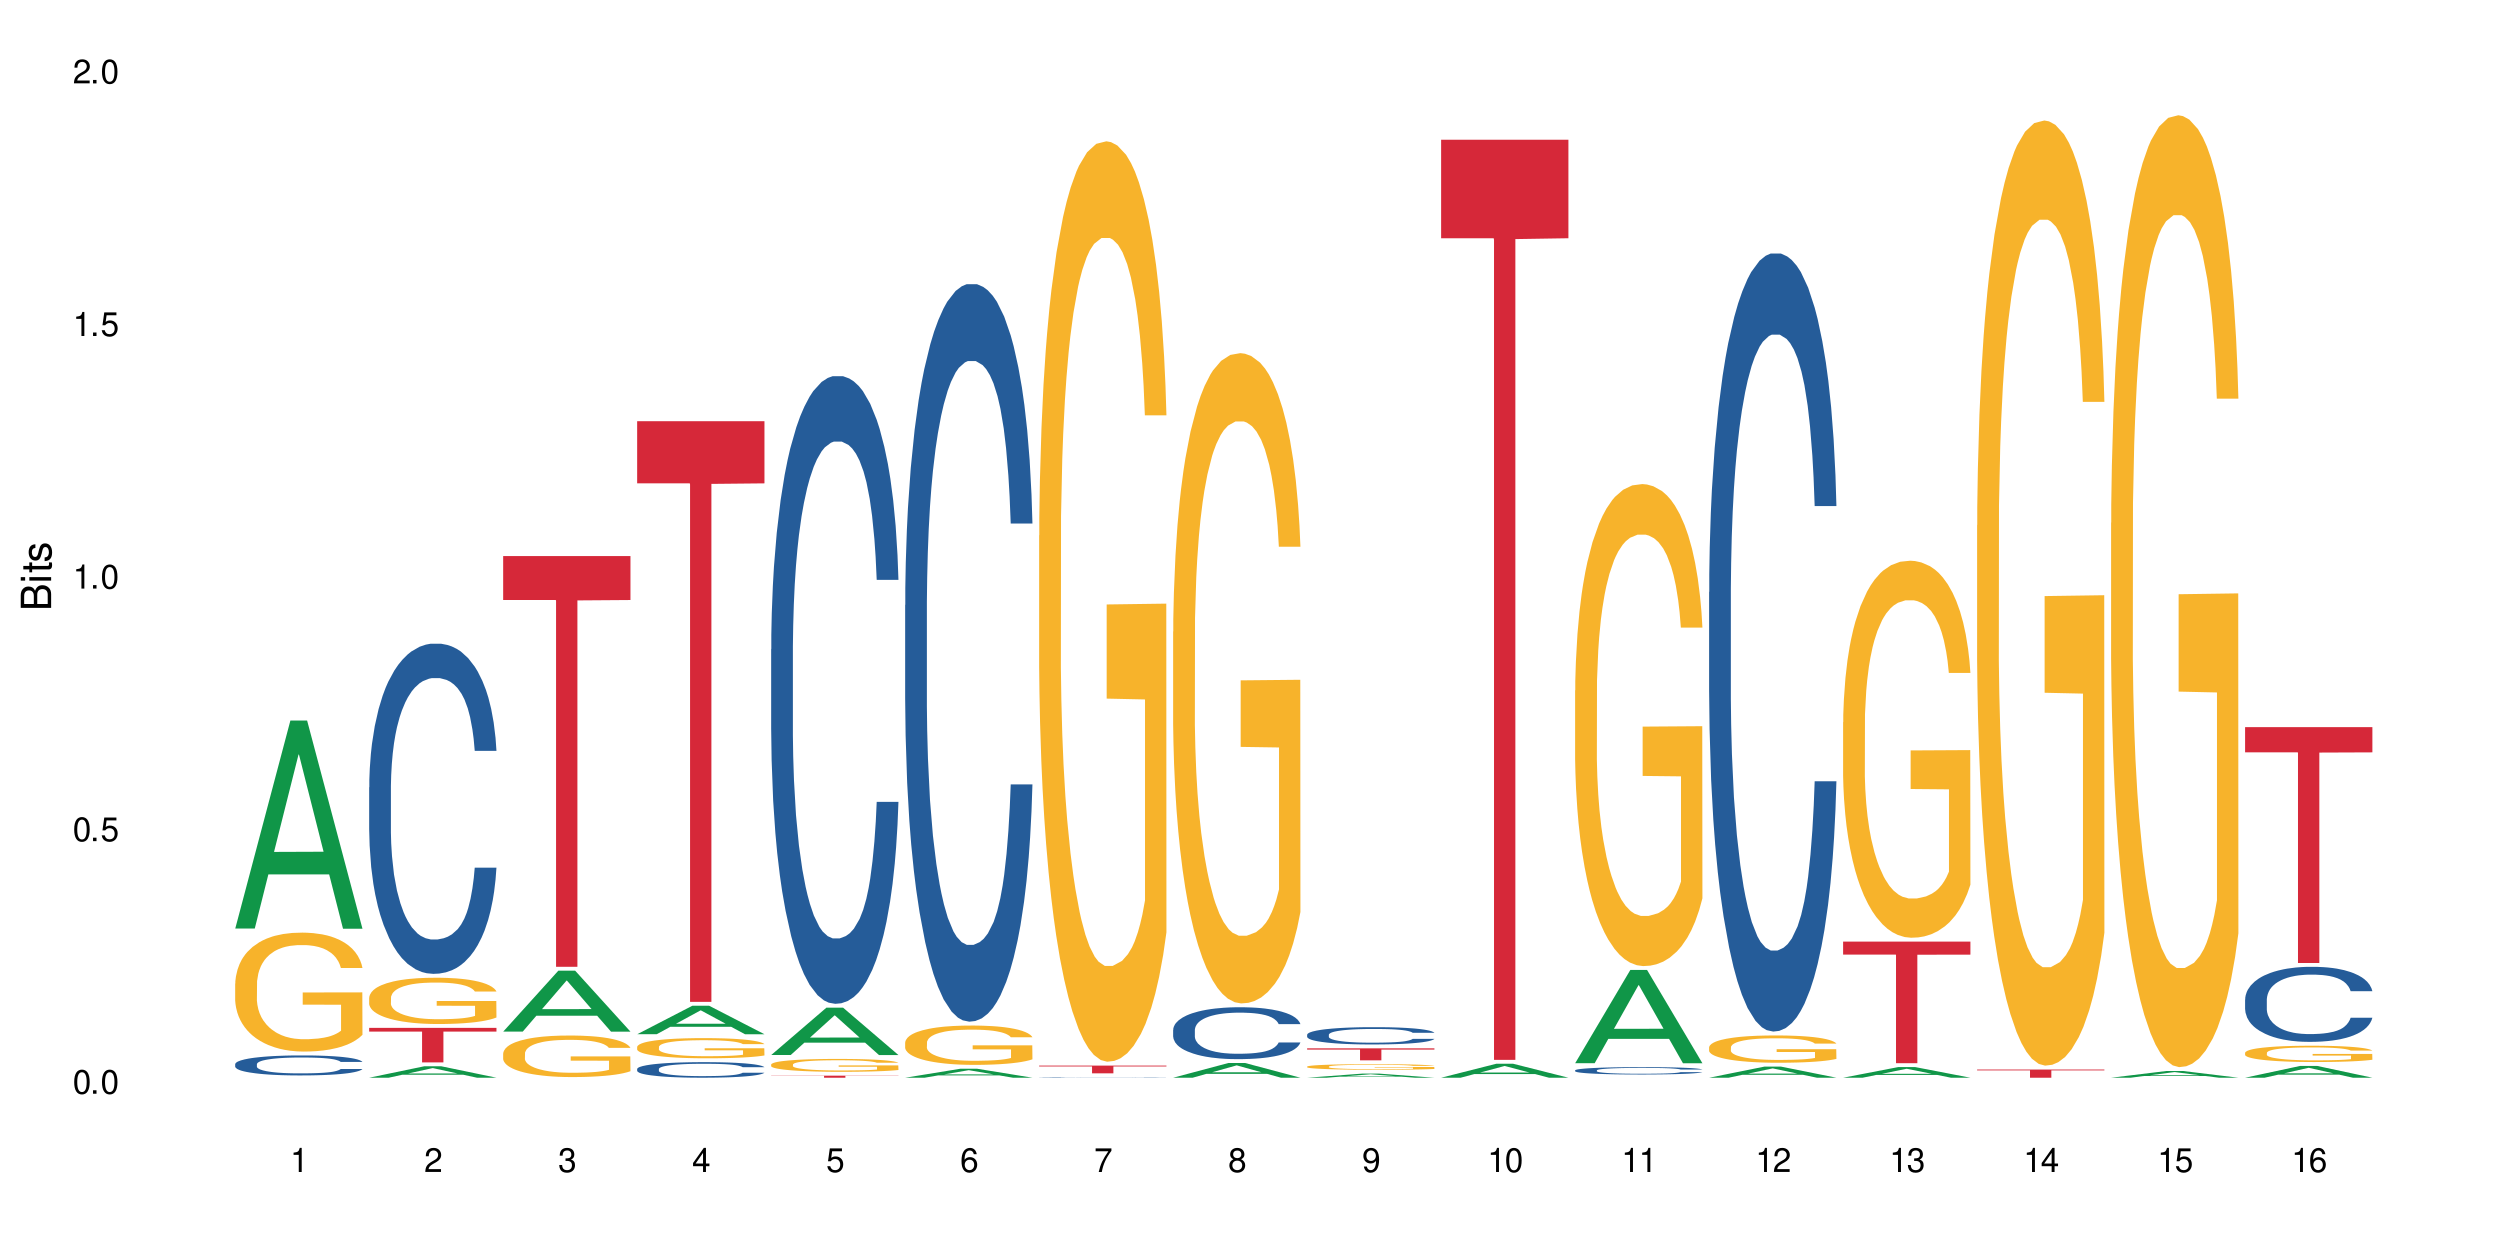 <?xml version="1.0" encoding="UTF-8"?>
<svg xmlns="http://www.w3.org/2000/svg" xmlns:xlink="http://www.w3.org/1999/xlink" width="720" height="360" viewBox="0 0 720 360">
<defs>
<g>
<g id="glyph-0-0">
</g>
<g id="glyph-0-1">
<path d="M 2.641 -6.938 C 2 -6.938 1.422 -6.656 1.078 -6.172 C 0.641 -5.562 0.406 -4.641 0.406 -3.359 C 0.406 -1.016 1.188 0.219 2.641 0.219 C 4.078 0.219 4.859 -1.016 4.859 -3.297 C 4.859 -4.641 4.656 -5.547 4.203 -6.172 C 3.844 -6.656 3.281 -6.938 2.641 -6.938 Z M 2.641 -6.188 C 3.547 -6.188 4 -5.25 4 -3.375 C 4 -1.406 3.562 -0.484 2.625 -0.484 C 1.734 -0.484 1.281 -1.438 1.281 -3.344 C 1.281 -5.25 1.734 -6.188 2.641 -6.188 Z M 2.641 -6.188 "/>
</g>
<g id="glyph-0-2">
<path d="M 1.828 -1 L 0.828 -1 L 0.828 0 L 1.828 0 Z M 1.828 -1 "/>
</g>
<g id="glyph-0-3">
<path d="M 4.562 -6.797 L 1.062 -6.797 L 0.547 -3.094 L 1.328 -3.094 C 1.719 -3.562 2.047 -3.734 2.578 -3.734 C 3.484 -3.734 4.062 -3.109 4.062 -2.094 C 4.062 -1.125 3.484 -0.531 2.578 -0.531 C 1.828 -0.531 1.375 -0.906 1.188 -1.672 L 0.328 -1.672 C 0.453 -1.109 0.547 -0.844 0.75 -0.594 C 1.125 -0.078 1.828 0.219 2.594 0.219 C 3.969 0.219 4.922 -0.781 4.922 -2.219 C 4.922 -3.562 4.031 -4.484 2.719 -4.484 C 2.25 -4.484 1.859 -4.359 1.469 -4.062 L 1.734 -5.969 L 4.562 -5.969 Z M 4.562 -6.797 "/>
</g>
<g id="glyph-0-4">
<path d="M 2.484 -4.938 L 2.484 0 L 3.328 0 L 3.328 -6.938 L 2.766 -6.938 C 2.469 -5.875 2.281 -5.734 0.984 -5.562 L 0.984 -4.938 Z M 2.484 -4.938 "/>
</g>
<g id="glyph-0-5">
<path d="M 4.859 -0.828 L 1.281 -0.828 C 1.359 -1.406 1.672 -1.781 2.5 -2.281 L 3.469 -2.828 C 4.406 -3.344 4.906 -4.062 4.906 -4.906 C 4.906 -5.484 4.672 -6.031 4.266 -6.406 C 3.859 -6.766 3.375 -6.938 2.719 -6.938 C 1.859 -6.938 1.219 -6.625 0.844 -6.031 C 0.609 -5.672 0.5 -5.234 0.484 -4.531 L 1.328 -4.531 C 1.359 -5.016 1.406 -5.281 1.531 -5.516 C 1.75 -5.938 2.188 -6.203 2.703 -6.203 C 3.469 -6.203 4.031 -5.641 4.031 -4.891 C 4.031 -4.344 3.719 -3.859 3.125 -3.516 L 2.234 -3 C 0.812 -2.172 0.406 -1.531 0.328 -0.016 L 4.859 -0.016 Z M 4.859 -0.828 "/>
</g>
<g id="glyph-0-6">
<path d="M 2.125 -3.188 L 2.578 -3.188 C 3.5 -3.188 3.984 -2.766 3.984 -1.922 C 3.984 -1.062 3.469 -0.531 2.594 -0.531 C 1.656 -0.531 1.203 -1 1.156 -2.016 L 0.312 -2.016 C 0.344 -1.453 0.438 -1.094 0.609 -0.781 C 0.953 -0.109 1.625 0.219 2.547 0.219 C 3.953 0.219 4.859 -0.625 4.859 -1.938 C 4.859 -2.828 4.516 -3.297 3.703 -3.594 C 4.344 -3.844 4.656 -4.328 4.656 -5.031 C 4.656 -6.219 3.875 -6.938 2.578 -6.938 C 1.203 -6.938 0.484 -6.172 0.453 -4.703 L 1.297 -4.703 C 1.312 -5.125 1.344 -5.359 1.453 -5.578 C 1.641 -5.969 2.062 -6.203 2.594 -6.203 C 3.344 -6.203 3.797 -5.75 3.797 -5 C 3.797 -4.516 3.609 -4.219 3.25 -4.047 C 3.016 -3.953 2.703 -3.922 2.125 -3.906 Z M 2.125 -3.188 "/>
</g>
<g id="glyph-0-7">
<path d="M 3.141 -1.672 L 3.141 0 L 3.984 0 L 3.984 -1.672 L 4.984 -1.672 L 4.984 -2.438 L 3.984 -2.438 L 3.984 -6.938 L 3.359 -6.938 L 0.266 -2.578 L 0.266 -1.672 Z M 3.141 -2.438 L 1 -2.438 L 3.141 -5.5 Z M 3.141 -2.438 "/>
</g>
<g id="glyph-0-8">
<path d="M 4.781 -5.125 C 4.609 -6.266 3.891 -6.938 2.844 -6.938 C 2.094 -6.938 1.422 -6.578 1.031 -5.953 C 0.594 -5.266 0.406 -4.422 0.406 -3.172 C 0.406 -2 0.578 -1.25 0.984 -0.641 C 1.359 -0.078 1.953 0.219 2.703 0.219 C 3.984 0.219 4.922 -0.75 4.922 -2.094 C 4.922 -3.375 4.062 -4.281 2.844 -4.281 C 2.172 -4.281 1.641 -4.031 1.281 -3.516 C 1.281 -5.234 1.828 -6.188 2.797 -6.188 C 3.391 -6.188 3.797 -5.797 3.938 -5.125 Z M 2.734 -3.531 C 3.547 -3.531 4.062 -2.953 4.062 -2.031 C 4.062 -1.156 3.484 -0.531 2.703 -0.531 C 1.922 -0.531 1.328 -1.188 1.328 -2.078 C 1.328 -2.938 1.906 -3.531 2.734 -3.531 Z M 2.734 -3.531 "/>
</g>
<g id="glyph-0-9">
<path d="M 4.984 -6.797 L 0.438 -6.797 L 0.438 -5.969 L 4.109 -5.969 C 2.5 -3.656 1.828 -2.234 1.328 0 L 2.219 0 C 2.594 -2.172 3.453 -4.047 4.984 -6.094 Z M 4.984 -6.797 "/>
</g>
<g id="glyph-0-10">
<path d="M 3.75 -3.656 C 4.469 -4.094 4.688 -4.438 4.688 -5.078 C 4.688 -6.172 3.844 -6.938 2.641 -6.938 C 1.438 -6.938 0.594 -6.172 0.594 -5.094 C 0.594 -4.438 0.812 -4.094 1.516 -3.656 C 0.734 -3.266 0.359 -2.703 0.359 -1.922 C 0.359 -0.656 1.281 0.219 2.641 0.219 C 3.984 0.219 4.922 -0.656 4.922 -1.922 C 4.922 -2.703 4.531 -3.266 3.75 -3.656 Z M 2.641 -6.188 C 3.359 -6.188 3.812 -5.75 3.812 -5.062 C 3.812 -4.406 3.344 -3.984 2.641 -3.984 C 1.922 -3.984 1.453 -4.406 1.453 -5.078 C 1.453 -5.75 1.922 -6.188 2.641 -6.188 Z M 2.641 -3.266 C 3.484 -3.266 4.062 -2.719 4.062 -1.906 C 4.062 -1.078 3.484 -0.531 2.625 -0.531 C 1.797 -0.531 1.219 -1.094 1.219 -1.906 C 1.219 -2.719 1.781 -3.266 2.641 -3.266 Z M 2.641 -3.266 "/>
</g>
<g id="glyph-0-11">
<path d="M 0.516 -1.578 C 0.672 -0.453 1.406 0.219 2.438 0.219 C 3.188 0.219 3.859 -0.141 4.266 -0.766 C 4.688 -1.453 4.891 -2.297 4.891 -3.547 C 4.891 -4.719 4.703 -5.453 4.312 -6.078 C 3.938 -6.641 3.344 -6.938 2.594 -6.938 C 1.297 -6.938 0.359 -5.969 0.359 -4.625 C 0.359 -3.344 1.234 -2.453 2.453 -2.453 C 3.094 -2.453 3.578 -2.672 4.016 -3.203 C 4 -1.484 3.469 -0.531 2.5 -0.531 C 1.906 -0.531 1.484 -0.906 1.359 -1.578 Z M 2.578 -6.203 C 3.375 -6.203 3.969 -5.531 3.969 -4.641 C 3.969 -3.797 3.391 -3.188 2.547 -3.188 C 1.734 -3.188 1.234 -3.766 1.234 -4.688 C 1.234 -5.562 1.797 -6.203 2.578 -6.203 Z M 2.578 -6.203 "/>
</g>
<g id="glyph-1-0">
</g>
<g id="glyph-1-1">
<path d="M 0 -0.953 L 0 -4.891 C 0 -5.719 -0.234 -6.344 -0.734 -6.797 C -1.188 -7.234 -1.812 -7.469 -2.5 -7.469 C -3.547 -7.469 -4.188 -7 -4.625 -5.875 C -4.984 -6.688 -5.625 -7.094 -6.531 -7.094 C -7.172 -7.094 -7.734 -6.859 -8.141 -6.391 C -8.562 -5.922 -8.75 -5.344 -8.75 -4.5 L -8.75 -0.953 Z M -4.984 -2.062 L -7.766 -2.062 L -7.766 -4.219 C -7.766 -4.844 -7.688 -5.203 -7.453 -5.5 C -7.219 -5.812 -6.859 -5.969 -6.375 -5.969 C -5.891 -5.969 -5.531 -5.812 -5.297 -5.5 C -5.062 -5.203 -4.984 -4.844 -4.984 -4.219 Z M -0.984 -2.062 L -4 -2.062 L -4 -4.781 C -4 -5.766 -3.438 -6.359 -2.484 -6.359 C -1.547 -6.359 -0.984 -5.766 -0.984 -4.781 Z M -0.984 -2.062 "/>
</g>
<g id="glyph-1-2">
<path d="M -6.281 -1.797 L -6.281 -0.797 L 0 -0.797 L 0 -1.797 Z M -8.75 -1.797 L -8.75 -0.797 L -7.484 -0.797 L -7.484 -1.797 Z M -8.75 -1.797 "/>
</g>
<g id="glyph-1-3">
<path d="M -6.281 -3.047 L -6.281 -2.016 L -8.016 -2.016 L -8.016 -1.016 L -6.281 -1.016 L -6.281 -0.172 L -5.469 -0.172 L -5.469 -1.016 L -0.719 -1.016 C -0.078 -1.016 0.281 -1.453 0.281 -2.234 C 0.281 -2.5 0.25 -2.719 0.188 -3.047 L -0.641 -3.047 C -0.609 -2.906 -0.594 -2.766 -0.594 -2.562 C -0.594 -2.141 -0.719 -2.016 -1.156 -2.016 L -5.469 -2.016 L -5.469 -3.047 Z M -6.281 -3.047 "/>
</g>
<g id="glyph-1-4">
<path d="M -4.531 -5.25 C -5.766 -5.25 -6.469 -4.422 -6.469 -2.969 C -6.469 -1.516 -5.719 -0.562 -4.547 -0.562 C -3.562 -0.562 -3.094 -1.062 -2.734 -2.562 L -2.516 -3.484 C -2.344 -4.188 -2.094 -4.469 -1.641 -4.469 C -1.047 -4.469 -0.641 -3.875 -0.641 -3 C -0.641 -2.453 -0.797 -2 -1.062 -1.75 C -1.25 -1.594 -1.422 -1.531 -1.875 -1.469 L -1.875 -0.406 C -0.422 -0.453 0.281 -1.266 0.281 -2.922 C 0.281 -4.5 -0.5 -5.516 -1.719 -5.516 C -2.656 -5.516 -3.172 -4.984 -3.469 -3.734 L -3.703 -2.766 C -3.891 -1.953 -4.156 -1.609 -4.594 -1.609 C -5.188 -1.609 -5.547 -2.125 -5.547 -2.938 C -5.547 -3.75 -5.203 -4.172 -4.531 -4.203 Z M -4.531 -5.25 "/>
</g>
</g>
</defs>
<rect x="-72" y="-36" width="864" height="432" fill="rgb(100%, 100%, 100%)" fill-opacity="1"/>
<path fill-rule="nonzero" fill="rgb(6.275%, 58.824%, 28.235%)" fill-opacity="1" d="M 67.73 267.426 L 67.77 267.367 L 83.633 207.516 L 88.449 207.516 L 104.391 267.48 L 98.789 267.48 L 94.797 251.828 L 77.289 251.828 L 73.371 267.426 L 67.73 267.426 L 78.973 245.352 L 93.191 245.297 L 86.102 217.312 L 86.023 217.258 L 85.945 217.426 L 78.934 245.297 L 78.973 245.352 Z M 67.73 267.426 "/>
<path fill-rule="nonzero" fill="rgb(14.51%, 36.078%, 60%)" fill-opacity="1" d="M 67.73 306.473 L 67.777 306.465 L 67.777 306.34 L 67.91 306.141 L 68.223 305.887 L 68.535 305.715 L 69.34 305.402 L 70.457 305.102 L 71.621 304.871 L 72.469 304.734 L 73.23 304.629 L 74.973 304.434 L 76.09 304.332 L 77.297 304.242 L 78.773 304.152 L 79.848 304.102 L 82.262 304.016 L 84.051 303.98 L 85.434 303.965 L 88.43 303.965 L 90.219 303.984 L 91.516 304.012 L 92.945 304.055 L 94.152 304.102 L 96.254 304.215 L 98.133 304.363 L 98.98 304.449 L 100.324 304.613 L 101.352 304.77 L 102.066 304.906 L 102.871 305.102 L 103.586 305.34 L 104.125 305.609 L 104.391 305.836 L 98.133 305.836 L 97.82 305.625 L 97.461 305.461 L 96.793 305.246 L 96.121 305.09 L 95.184 304.938 L 94.332 304.84 L 93.172 304.738 L 92.141 304.676 L 91.07 304.629 L 90.039 304.598 L 88.074 304.566 L 85.793 304.566 L 84.945 304.574 L 83.199 304.617 L 82.262 304.652 L 80.918 304.727 L 79.98 304.797 L 78.863 304.902 L 78.102 304.992 L 77.164 305.129 L 76.492 305.25 L 75.734 305.422 L 75.285 305.555 L 74.883 305.703 L 74.527 305.875 L 74.258 306.062 L 74.078 306.258 L 73.988 306.445 L 73.988 307.262 L 74.078 307.453 L 74.305 307.672 L 74.883 307.996 L 75.734 308.273 L 76.719 308.496 L 77.656 308.652 L 78.191 308.727 L 78.906 308.812 L 80.027 308.918 L 81.637 309.023 L 82.574 309.062 L 84.004 309.105 L 85.48 309.129 L 87.449 309.129 L 89.191 309.105 L 90.352 309.078 L 91.559 309.039 L 93.215 308.949 L 94.242 308.863 L 95.137 308.766 L 95.809 308.664 L 96.254 308.578 L 96.926 308.418 L 97.461 308.238 L 97.863 308.051 L 98.133 307.875 L 104.391 307.875 L 104.125 308.086 L 103.723 308.289 L 103.32 308.441 L 102.691 308.625 L 101.977 308.789 L 100.949 308.977 L 100.102 309.098 L 98.98 309.227 L 97.953 309.328 L 96.836 309.418 L 95.184 309.523 L 94.109 309.574 L 92.945 309.621 L 91.559 309.664 L 89.816 309.703 L 87.938 309.723 L 86.195 309.727 L 84.316 309.719 L 82.934 309.695 L 81.098 309.648 L 78.82 309.555 L 77.164 309.453 L 75.867 309.355 L 74.75 309.25 L 73.5 309.105 L 71.891 308.875 L 70.906 308.695 L 70.234 308.547 L 69.473 308.344 L 68.938 308.156 L 68.312 307.863 L 67.863 307.488 L 67.73 307.199 Z M 67.73 306.473 "/>
<path fill-rule="nonzero" fill="rgb(96.863%, 70.196%, 16.863%)" fill-opacity="1" d="M 67.73 283.266 L 67.777 283.234 L 67.777 282.609 L 67.953 281.203 L 68.402 279.262 L 68.984 277.668 L 69.609 276.414 L 70.012 275.758 L 70.684 274.82 L 71.262 274.133 L 72.738 272.723 L 74.617 271.41 L 75.645 270.848 L 76.809 270.316 L 78.461 269.719 L 79.223 269.5 L 81.547 269 L 84.184 268.688 L 87.09 268.594 L 88.43 268.625 L 90.266 268.75 L 92.77 269.094 L 94.199 269.406 L 95.316 269.719 L 96.477 270.129 L 97.91 270.754 L 99.25 271.504 L 100.324 272.254 L 101.395 273.191 L 102.289 274.195 L 103.051 275.289 L 103.723 276.602 L 104.125 277.699 L 104.391 278.793 L 98.176 278.793 L 97.82 277.699 L 97.418 276.852 L 96.746 275.82 L 96.074 275.07 L 95.406 274.477 L 94.152 273.664 L 93.082 273.16 L 91.738 272.723 L 90.441 272.441 L 88.969 272.254 L 88.074 272.191 L 85.703 272.191 L 83.559 272.41 L 82.305 272.66 L 81.41 272.91 L 80.16 273.379 L 79.398 273.758 L 78.953 274.008 L 77.613 274.977 L 76.719 275.852 L 76.227 276.445 L 75.602 277.387 L 75.152 278.23 L 74.66 279.48 L 74.391 280.418 L 74.035 282.547 L 73.988 288.18 L 74.125 289.367 L 74.391 290.648 L 74.75 291.777 L 75.285 292.965 L 75.824 293.871 L 76.762 295.094 L 77.566 295.906 L 78.191 296.438 L 79.398 297.281 L 79.891 297.562 L 81.055 298.125 L 82.262 298.566 L 83.738 298.941 L 84.855 299.129 L 86.641 299.285 L 88.922 299.285 L 91.605 299.098 L 93.305 298.848 L 94.465 298.598 L 95.227 298.379 L 96.164 298.031 L 96.836 297.719 L 97.461 297.375 L 98.223 296.844 L 98.223 289.367 L 87.18 289.336 L 87.18 285.832 L 104.348 285.801 L 104.391 298.031 L 103.453 298.879 L 102.289 299.691 L 101.172 300.316 L 100.012 300.848 L 98.355 301.441 L 97.016 301.816 L 94.957 302.258 L 93.082 302.539 L 91.113 302.727 L 89.371 302.82 L 87.312 302.852 L 85.48 302.789 L 83.512 302.602 L 81.949 302.352 L 80.516 302.039 L 79.086 301.629 L 77.297 300.973 L 76.137 300.441 L 74.93 299.785 L 73.723 299.004 L 72.648 298.156 L 71.934 297.5 L 71.219 296.75 L 70.457 295.812 L 69.742 294.746 L 69.207 293.777 L 68.715 292.684 L 68.355 291.652 L 68 290.242 L 67.82 289.117 L 67.73 288.148 Z M 67.73 283.266 "/>
<path fill-rule="nonzero" fill="rgb(6.275%, 58.824%, 28.235%)" fill-opacity="1" d="M 106.32 310.379 L 106.359 310.375 L 122.223 307.078 L 127.039 307.078 L 142.98 310.383 L 137.383 310.383 L 133.387 309.52 L 115.879 309.52 L 111.961 310.379 L 106.32 310.379 L 117.562 309.164 L 131.781 309.16 L 124.691 307.617 L 124.613 307.613 L 124.535 307.625 L 117.523 309.16 L 117.562 309.164 Z M 106.32 310.379 "/>
<path fill-rule="nonzero" fill="rgb(14.51%, 36.078%, 60%)" fill-opacity="1" d="M 106.32 226.758 L 106.367 226.672 L 106.367 224.586 L 106.5 221.285 L 106.812 217.113 L 107.125 214.246 L 107.93 209.117 L 109.047 204.164 L 110.211 200.34 L 111.059 198.078 L 111.82 196.34 L 113.562 193.125 L 114.684 191.473 L 115.891 189.996 L 117.363 188.52 L 118.438 187.648 L 120.852 186.258 L 122.641 185.652 L 124.027 185.391 L 127.02 185.391 L 128.809 185.738 L 130.105 186.172 L 131.535 186.867 L 132.742 187.648 L 134.844 189.562 L 136.723 191.996 L 137.574 193.387 L 138.914 196.078 L 139.941 198.688 L 140.656 200.945 L 141.461 204.164 L 142.176 208.074 L 142.715 212.508 L 142.98 216.242 L 136.723 216.242 L 136.41 212.766 L 136.051 210.074 L 135.383 206.508 L 134.711 203.988 L 133.773 201.469 L 132.922 199.816 L 131.762 198.164 L 130.73 197.121 L 129.66 196.34 L 128.629 195.82 L 126.664 195.297 L 124.383 195.297 L 123.535 195.473 L 121.789 196.168 L 120.852 196.773 L 119.512 197.992 L 118.57 199.121 L 117.453 200.859 L 116.695 202.336 L 115.754 204.598 L 115.086 206.598 L 114.324 209.465 L 113.879 211.637 L 113.473 214.07 L 113.117 216.938 L 112.848 219.98 L 112.668 223.195 L 112.582 226.324 L 112.582 239.797 L 112.668 242.926 L 112.895 246.574 L 113.473 251.879 L 114.324 256.484 L 115.309 260.133 L 116.246 262.742 L 116.781 263.957 L 117.5 265.348 L 118.617 267.086 L 120.227 268.824 L 121.164 269.52 L 122.594 270.215 L 124.07 270.562 L 126.039 270.562 L 127.781 270.215 L 128.945 269.781 L 130.152 269.086 L 131.805 267.609 L 132.832 266.219 L 133.727 264.566 L 134.398 262.914 L 134.844 261.523 L 135.516 258.828 L 136.051 255.875 L 136.453 252.832 L 136.723 249.879 L 142.98 249.879 L 142.715 253.355 L 142.312 256.746 L 141.91 259.266 L 141.281 262.305 L 140.566 265 L 139.539 268.043 L 138.691 270.043 L 137.574 272.215 L 136.543 273.867 L 135.426 275.344 L 133.773 277.082 L 132.699 277.949 L 131.535 278.734 L 130.152 279.43 L 128.406 280.035 L 126.531 280.383 L 124.785 280.473 L 122.906 280.297 L 121.523 279.949 L 119.688 279.168 L 117.41 277.602 L 115.754 275.953 L 114.457 274.301 L 113.34 272.562 L 112.09 270.215 L 110.48 266.391 L 109.496 263.438 L 108.824 261.004 L 108.066 257.613 L 107.527 254.57 L 106.902 249.703 L 106.457 243.535 L 106.32 238.754 Z M 106.32 226.758 "/>
<path fill-rule="nonzero" fill="rgb(96.863%, 70.196%, 16.863%)" fill-opacity="1" d="M 106.32 287.293 L 106.367 287.281 L 106.367 287.039 L 106.543 286.492 L 106.992 285.738 L 107.574 285.117 L 108.199 284.629 L 108.602 284.371 L 109.273 284.008 L 109.852 283.738 L 111.328 283.191 L 113.207 282.68 L 114.234 282.461 L 115.398 282.254 L 117.051 282.023 L 117.812 281.938 L 120.137 281.742 L 122.773 281.621 L 125.68 281.586 L 127.02 281.598 L 128.855 281.645 L 131.359 281.777 L 132.789 281.902 L 133.906 282.023 L 135.07 282.18 L 136.5 282.426 L 137.84 282.715 L 138.914 283.008 L 139.988 283.375 L 140.879 283.766 L 141.641 284.191 L 142.312 284.703 L 142.715 285.129 L 142.98 285.555 L 136.77 285.555 L 136.41 285.129 L 136.008 284.797 L 135.336 284.398 L 134.668 284.105 L 133.996 283.875 L 132.742 283.559 L 131.672 283.363 L 130.328 283.191 L 129.031 283.082 L 127.559 283.008 L 126.664 282.984 L 124.293 282.984 L 122.148 283.07 L 120.895 283.168 L 120.004 283.266 L 118.75 283.445 L 117.988 283.594 L 117.543 283.691 L 116.203 284.066 L 115.309 284.41 L 114.816 284.641 L 114.191 285.004 L 113.742 285.336 L 113.25 285.82 L 112.984 286.188 L 112.625 287.016 L 112.582 289.207 L 112.715 289.668 L 112.984 290.168 L 113.34 290.605 L 113.879 291.07 L 114.414 291.422 L 115.352 291.898 L 116.156 292.215 L 116.781 292.422 L 117.988 292.75 L 118.48 292.859 L 119.645 293.078 L 120.852 293.25 L 122.328 293.395 L 123.445 293.469 L 125.234 293.527 L 127.512 293.527 L 130.195 293.457 L 131.895 293.359 L 133.059 293.262 L 133.816 293.176 L 134.754 293.043 L 135.426 292.922 L 136.051 292.785 L 136.812 292.578 L 136.812 289.668 L 125.77 289.656 L 125.77 288.293 L 142.938 288.281 L 142.98 293.043 L 142.043 293.371 L 140.879 293.688 L 139.762 293.93 L 138.602 294.137 L 136.945 294.371 L 135.605 294.516 L 133.547 294.688 L 131.672 294.797 L 129.703 294.867 L 127.961 294.906 L 125.902 294.918 L 124.07 294.895 L 122.102 294.82 L 120.539 294.723 L 119.109 294.602 L 117.676 294.441 L 115.891 294.188 L 114.727 293.98 L 113.52 293.723 L 112.312 293.418 L 111.238 293.09 L 110.523 292.836 L 109.809 292.543 L 109.047 292.176 L 108.332 291.762 L 107.797 291.387 L 107.305 290.961 L 106.945 290.559 L 106.59 290.012 L 106.41 289.57 L 106.32 289.195 Z M 106.32 287.293 "/>
<path fill-rule="nonzero" fill="rgb(83.922%, 15.686%, 22.353%)" fill-opacity="1" d="M 106.32 296.031 L 142.98 296.031 L 142.98 297.094 L 127.703 297.102 L 127.703 305.965 L 121.555 305.965 L 121.555 297.113 L 121.465 297.094 L 106.32 297.094 Z M 106.32 296.031 "/>
<path fill-rule="nonzero" fill="rgb(6.275%, 58.824%, 28.235%)" fill-opacity="1" d="M 144.91 297.102 L 144.949 297.082 L 160.812 279.543 L 165.633 279.543 L 181.574 297.117 L 175.973 297.117 L 171.977 292.531 L 154.469 292.531 L 150.551 297.102 L 144.91 297.102 L 156.152 290.633 L 170.371 290.617 L 163.281 282.414 L 163.203 282.398 L 163.125 282.449 L 156.113 290.617 L 156.152 290.633 Z M 144.91 297.102 "/>
<path fill-rule="nonzero" fill="rgb(96.863%, 70.196%, 16.863%)" fill-opacity="1" d="M 144.91 303.355 L 144.957 303.344 L 144.957 303.125 L 145.137 302.633 L 145.582 301.957 L 146.164 301.398 L 146.789 300.961 L 147.191 300.73 L 147.863 300.406 L 148.445 300.164 L 149.918 299.672 L 151.797 299.215 L 152.824 299.016 L 153.988 298.832 L 155.641 298.625 L 156.402 298.547 L 158.727 298.371 L 161.363 298.262 L 164.27 298.23 L 165.613 298.242 L 167.445 298.285 L 169.949 298.406 L 171.379 298.516 L 172.496 298.625 L 173.66 298.766 L 175.09 298.984 L 176.43 299.246 L 177.504 299.508 L 178.578 299.836 L 179.473 300.188 L 180.23 300.566 L 180.902 301.027 L 181.305 301.41 L 181.574 301.793 L 175.359 301.793 L 175 301.41 L 174.598 301.113 L 173.926 300.754 L 173.258 300.492 L 172.586 300.285 L 171.336 300 L 170.262 299.824 L 168.922 299.672 L 167.625 299.574 L 166.148 299.508 L 165.254 299.488 L 162.883 299.488 L 160.738 299.562 L 159.488 299.648 L 158.594 299.738 L 157.34 299.902 L 156.582 300.031 L 156.133 300.121 L 154.793 300.461 L 153.898 300.766 L 153.406 300.973 L 152.781 301.301 L 152.332 301.594 L 151.84 302.031 L 151.574 302.359 L 151.215 303.105 L 151.172 305.07 L 151.305 305.484 L 151.574 305.934 L 151.93 306.328 L 152.469 306.742 L 153.004 307.059 L 153.941 307.484 L 154.746 307.77 L 155.375 307.957 L 156.582 308.25 L 157.07 308.348 L 158.234 308.547 L 159.441 308.699 L 160.918 308.832 L 162.035 308.895 L 163.824 308.949 L 166.102 308.949 L 168.785 308.887 L 170.484 308.797 L 171.648 308.711 L 172.406 308.633 L 173.348 308.512 L 174.016 308.402 L 174.645 308.285 L 175.402 308.098 L 175.402 305.484 L 164.359 305.477 L 164.359 304.25 L 181.527 304.242 L 181.574 308.512 L 180.633 308.809 L 179.473 309.094 L 178.352 309.312 L 177.191 309.496 L 175.535 309.703 L 174.195 309.836 L 172.141 309.988 L 170.262 310.086 L 168.293 310.152 L 166.551 310.184 L 164.492 310.195 L 162.66 310.176 L 160.695 310.109 L 159.129 310.02 L 157.699 309.91 L 156.266 309.77 L 154.48 309.539 L 153.316 309.355 L 152.109 309.125 L 150.902 308.852 L 149.828 308.559 L 149.113 308.328 L 148.398 308.066 L 147.641 307.738 L 146.922 307.367 L 146.387 307.027 L 145.895 306.645 L 145.539 306.285 L 145.18 305.793 L 145 305.398 L 144.91 305.059 Z M 144.91 303.355 "/>
<path fill-rule="nonzero" fill="rgb(83.922%, 15.686%, 22.353%)" fill-opacity="1" d="M 144.91 160.145 L 181.574 160.145 L 181.574 172.805 L 166.293 172.918 L 166.293 278.43 L 160.145 278.43 L 160.145 173.027 L 160.059 172.805 L 144.91 172.805 Z M 144.91 160.145 "/>
<path fill-rule="nonzero" fill="rgb(6.275%, 58.824%, 28.235%)" fill-opacity="1" d="M 183.5 297.855 L 183.543 297.848 L 199.402 289.652 L 204.223 289.652 L 220.164 297.863 L 214.562 297.863 L 210.566 295.719 L 193.059 295.719 L 189.141 297.855 L 183.5 297.855 L 194.742 294.836 L 208.961 294.828 L 201.871 290.996 L 201.793 290.988 L 201.715 291.012 L 194.703 294.828 L 194.742 294.836 Z M 183.5 297.855 "/>
<path fill-rule="nonzero" fill="rgb(14.51%, 36.078%, 60%)" fill-opacity="1" d="M 183.5 307.852 L 183.547 307.848 L 183.547 307.75 L 183.68 307.594 L 183.992 307.398 L 184.309 307.262 L 185.113 307.02 L 186.23 306.789 L 187.391 306.605 L 188.242 306.5 L 189 306.418 L 190.746 306.266 L 191.863 306.188 L 193.07 306.121 L 194.543 306.051 L 195.617 306.008 L 198.031 305.945 L 199.82 305.914 L 201.207 305.902 L 204.203 305.902 L 205.988 305.918 L 207.285 305.938 L 208.719 305.973 L 209.926 306.008 L 212.027 306.098 L 213.902 306.215 L 214.754 306.277 L 216.094 306.406 L 217.121 306.527 L 217.84 306.637 L 218.645 306.789 L 219.359 306.973 L 219.895 307.18 L 220.164 307.355 L 213.902 307.355 L 213.59 307.191 L 213.234 307.066 L 212.562 306.898 L 211.891 306.777 L 210.953 306.66 L 210.102 306.582 L 208.941 306.504 L 207.914 306.457 L 206.84 306.418 L 205.812 306.395 L 203.844 306.371 L 201.562 306.371 L 200.715 306.379 L 198.973 306.41 L 198.031 306.438 L 196.691 306.496 L 195.754 306.551 L 194.633 306.633 L 193.875 306.699 L 192.934 306.809 L 192.266 306.902 L 191.504 307.035 L 191.059 307.141 L 190.656 307.254 L 190.297 307.391 L 190.031 307.531 L 189.852 307.684 L 189.762 307.832 L 189.762 308.465 L 189.852 308.613 L 190.074 308.785 L 190.656 309.035 L 191.504 309.254 L 192.488 309.426 L 193.426 309.547 L 193.965 309.605 L 194.68 309.672 L 195.797 309.754 L 197.406 309.836 L 198.344 309.867 L 199.777 309.898 L 201.25 309.918 L 203.219 309.918 L 204.961 309.898 L 206.125 309.879 L 207.332 309.848 L 208.984 309.777 L 210.016 309.711 L 210.906 309.633 L 211.578 309.555 L 212.027 309.492 L 212.695 309.363 L 213.234 309.223 L 213.637 309.082 L 213.902 308.941 L 220.164 308.941 L 219.895 309.105 L 219.492 309.266 L 219.09 309.383 L 218.465 309.527 L 217.75 309.652 L 216.719 309.797 L 215.871 309.891 L 214.754 309.992 L 213.727 310.07 L 212.605 310.141 L 210.953 310.223 L 209.879 310.266 L 208.719 310.301 L 207.332 310.332 L 205.586 310.363 L 203.711 310.379 L 201.965 310.383 L 200.09 310.375 L 198.703 310.359 L 196.871 310.32 L 194.59 310.246 L 192.934 310.172 L 191.641 310.094 L 190.52 310.012 L 189.27 309.898 L 187.66 309.719 L 186.676 309.582 L 186.004 309.465 L 185.246 309.305 L 184.711 309.164 L 184.082 308.934 L 183.637 308.641 L 183.5 308.418 Z M 183.5 307.852 "/>
<path fill-rule="nonzero" fill="rgb(96.863%, 70.196%, 16.863%)" fill-opacity="1" d="M 183.5 301.465 L 183.547 301.461 L 183.547 301.355 L 183.727 301.117 L 184.172 300.785 L 184.754 300.516 L 185.379 300.305 L 185.781 300.191 L 186.453 300.031 L 187.035 299.918 L 188.508 299.676 L 190.387 299.453 L 191.414 299.359 L 192.578 299.27 L 194.23 299.168 L 194.992 299.129 L 197.316 299.047 L 199.953 298.992 L 202.859 298.977 L 204.203 298.98 L 206.035 299.004 L 208.539 299.062 L 209.969 299.113 L 211.086 299.168 L 212.25 299.238 L 213.68 299.344 L 215.02 299.469 L 216.094 299.598 L 217.168 299.758 L 218.062 299.926 L 218.82 300.113 L 219.492 300.336 L 219.895 300.52 L 220.164 300.707 L 213.949 300.707 L 213.59 300.52 L 213.188 300.379 L 212.52 300.203 L 211.848 300.074 L 211.176 299.977 L 209.926 299.836 L 208.852 299.75 L 207.512 299.676 L 206.215 299.629 L 204.738 299.598 L 203.844 299.586 L 201.477 299.586 L 199.328 299.625 L 198.078 299.668 L 197.184 299.711 L 195.93 299.789 L 195.172 299.852 L 194.723 299.895 L 193.383 300.059 L 192.488 300.207 L 191.996 300.309 L 191.371 300.469 L 190.922 300.613 L 190.434 300.824 L 190.164 300.984 L 189.805 301.344 L 189.762 302.301 L 189.895 302.5 L 190.164 302.719 L 190.52 302.91 L 191.059 303.113 L 191.594 303.266 L 192.531 303.473 L 193.336 303.609 L 193.965 303.699 L 195.172 303.844 L 195.664 303.891 L 196.824 303.988 L 198.031 304.062 L 199.508 304.125 L 200.625 304.156 L 202.414 304.184 L 204.695 304.184 L 207.375 304.152 L 209.074 304.109 L 210.238 304.066 L 210.996 304.031 L 211.938 303.973 L 212.605 303.918 L 213.234 303.859 L 213.992 303.77 L 213.992 302.5 L 202.949 302.496 L 202.949 301.902 L 220.117 301.895 L 220.164 303.973 L 219.223 304.113 L 218.062 304.254 L 216.945 304.359 L 215.781 304.449 L 214.129 304.551 L 212.785 304.613 L 210.73 304.688 L 208.852 304.734 L 206.883 304.77 L 205.141 304.785 L 203.086 304.789 L 201.25 304.777 L 199.285 304.746 L 197.719 304.703 L 196.289 304.652 L 194.859 304.582 L 193.07 304.473 L 191.906 304.379 L 190.699 304.27 L 189.492 304.137 L 188.418 303.992 L 187.703 303.883 L 186.988 303.754 L 186.23 303.594 L 185.516 303.414 L 184.977 303.25 L 184.484 303.062 L 184.129 302.891 L 183.77 302.648 L 183.59 302.457 L 183.5 302.293 Z M 183.5 301.465 "/>
<path fill-rule="nonzero" fill="rgb(83.922%, 15.686%, 22.353%)" fill-opacity="1" d="M 183.5 121.305 L 220.164 121.305 L 220.164 139.207 L 204.883 139.363 L 204.883 288.539 L 198.738 288.539 L 198.738 139.52 L 198.648 139.207 L 183.5 139.207 Z M 183.5 121.305 "/>
<path fill-rule="nonzero" fill="rgb(6.275%, 58.824%, 28.235%)" fill-opacity="1" d="M 222.094 303.844 L 222.133 303.832 L 237.996 290.215 L 242.812 290.215 L 258.754 303.855 L 253.152 303.855 L 249.156 300.297 L 231.648 300.297 L 227.73 303.844 L 222.094 303.844 L 233.332 298.824 L 247.551 298.812 L 240.461 292.445 L 240.383 292.434 L 240.305 292.469 L 233.293 298.812 L 233.332 298.824 Z M 222.094 303.844 "/>
<path fill-rule="nonzero" fill="rgb(14.51%, 36.078%, 60%)" fill-opacity="1" d="M 222.094 186.992 L 222.137 186.828 L 222.137 182.863 L 222.27 176.582 L 222.586 168.652 L 222.898 163.199 L 223.703 153.453 L 224.82 144.035 L 225.98 136.762 L 226.832 132.469 L 227.59 129.164 L 229.336 123.051 L 230.453 119.91 L 231.66 117.102 L 233.137 114.293 L 234.207 112.641 L 236.621 109.996 L 238.41 108.84 L 239.797 108.344 L 242.793 108.344 L 244.582 109.004 L 245.879 109.832 L 247.309 111.152 L 248.516 112.641 L 250.617 116.273 L 252.492 120.902 L 253.344 123.547 L 254.684 128.668 L 255.715 133.625 L 256.43 137.918 L 257.234 144.035 L 257.949 151.469 L 258.484 159.895 L 258.754 167 L 252.492 167 L 252.18 160.391 L 251.824 155.27 L 251.152 148.496 L 250.48 143.703 L 249.543 138.91 L 248.695 135.773 L 247.531 132.633 L 246.504 130.648 L 245.43 129.164 L 244.402 128.172 L 242.434 127.18 L 240.156 127.18 L 239.305 127.512 L 237.562 128.832 L 236.621 129.988 L 235.281 132.301 L 234.344 134.449 L 233.227 137.754 L 232.465 140.562 L 231.527 144.859 L 230.855 148.66 L 230.094 154.113 L 229.648 158.242 L 229.246 162.871 L 228.887 168.32 L 228.621 174.105 L 228.441 180.219 L 228.352 186.168 L 228.352 211.777 L 228.441 217.727 L 228.664 224.664 L 229.246 234.742 L 230.094 243.5 L 231.078 250.441 L 232.016 255.398 L 232.555 257.711 L 233.27 260.355 L 234.387 263.656 L 235.996 266.961 L 236.934 268.285 L 238.367 269.605 L 239.84 270.266 L 241.809 270.266 L 243.551 269.605 L 244.715 268.781 L 245.922 267.457 L 247.574 264.648 L 248.605 262.004 L 249.5 258.867 L 250.168 255.727 L 250.617 253.082 L 251.285 247.961 L 251.824 242.344 L 252.227 236.562 L 252.492 230.941 L 258.754 230.941 L 258.484 237.551 L 258.082 243.996 L 257.68 248.789 L 257.055 254.57 L 256.34 259.691 L 255.309 265.477 L 254.461 269.277 L 253.344 273.406 L 252.316 276.547 L 251.199 279.355 L 249.543 282.66 L 248.469 284.312 L 247.309 285.797 L 245.922 287.121 L 244.18 288.277 L 242.301 288.938 L 240.559 289.102 L 238.68 288.773 L 237.293 288.113 L 235.461 286.625 L 233.18 283.652 L 231.527 280.512 L 230.23 277.371 L 229.113 274.066 L 227.859 269.605 L 226.25 262.336 L 225.266 256.719 L 224.598 252.094 L 223.836 245.648 L 223.301 239.867 L 222.672 230.613 L 222.227 218.883 L 222.094 209.793 Z M 222.094 186.992 "/>
<path fill-rule="nonzero" fill="rgb(96.863%, 70.196%, 16.863%)" fill-opacity="1" d="M 222.094 306.559 L 222.137 306.555 L 222.137 306.488 L 222.316 306.336 L 222.762 306.125 L 223.344 305.953 L 223.969 305.816 L 224.371 305.746 L 225.043 305.645 L 225.625 305.57 L 227.098 305.418 L 228.977 305.277 L 230.004 305.215 L 231.168 305.156 L 232.82 305.094 L 233.582 305.07 L 235.906 305.016 L 238.543 304.98 L 241.449 304.969 L 242.793 304.973 L 244.625 304.988 L 247.129 305.023 L 248.559 305.059 L 249.676 305.094 L 250.84 305.137 L 252.27 305.203 L 253.613 305.285 L 254.684 305.367 L 255.758 305.469 L 256.652 305.578 L 257.41 305.695 L 258.082 305.84 L 258.484 305.957 L 258.754 306.074 L 252.539 306.074 L 252.18 305.957 L 251.777 305.863 L 251.109 305.754 L 250.438 305.672 L 249.766 305.609 L 248.516 305.52 L 247.441 305.465 L 246.102 305.418 L 244.805 305.387 L 243.328 305.367 L 242.434 305.359 L 240.066 305.359 L 237.918 305.383 L 236.668 305.41 L 235.773 305.438 L 234.52 305.488 L 233.762 305.531 L 233.312 305.559 L 231.973 305.66 L 231.078 305.758 L 230.586 305.82 L 229.961 305.922 L 229.516 306.016 L 229.023 306.148 L 228.754 306.25 L 228.395 306.48 L 228.352 307.09 L 228.484 307.219 L 228.754 307.359 L 229.113 307.48 L 229.648 307.609 L 230.184 307.707 L 231.125 307.84 L 231.93 307.93 L 232.555 307.984 L 233.762 308.078 L 234.254 308.109 L 235.414 308.168 L 236.621 308.215 L 238.098 308.258 L 239.215 308.277 L 241.004 308.293 L 243.285 308.293 L 245.965 308.273 L 247.664 308.246 L 248.828 308.219 L 249.586 308.195 L 250.527 308.16 L 251.199 308.125 L 251.824 308.086 L 252.582 308.031 L 252.582 307.219 L 241.539 307.219 L 241.539 306.836 L 258.707 306.836 L 258.754 308.16 L 257.812 308.25 L 256.652 308.34 L 255.535 308.406 L 254.371 308.465 L 252.719 308.527 L 251.375 308.57 L 249.32 308.617 L 247.441 308.648 L 245.477 308.668 L 243.73 308.676 L 241.676 308.68 L 239.84 308.676 L 237.875 308.652 L 236.309 308.625 L 234.879 308.594 L 233.449 308.547 L 231.66 308.477 L 230.496 308.418 L 229.289 308.348 L 228.082 308.266 L 227.012 308.172 L 226.293 308.102 L 225.578 308.02 L 224.82 307.918 L 224.105 307.805 L 223.566 307.699 L 223.074 307.578 L 222.719 307.469 L 222.359 307.316 L 222.184 307.191 L 222.094 307.09 Z M 222.094 306.559 "/>
<path fill-rule="nonzero" fill="rgb(83.922%, 15.686%, 22.353%)" fill-opacity="1" d="M 222.094 309.793 L 258.754 309.793 L 258.754 309.855 L 243.473 309.859 L 243.473 310.383 L 237.328 310.383 L 237.328 309.859 L 237.238 309.855 L 222.094 309.855 Z M 222.094 309.793 "/>
<path fill-rule="nonzero" fill="rgb(6.275%, 58.824%, 28.235%)" fill-opacity="1" d="M 260.684 310.379 L 260.723 310.379 L 276.586 307.797 L 281.402 307.797 L 297.344 310.383 L 291.742 310.383 L 287.746 309.707 L 270.238 309.707 L 266.324 310.379 L 260.684 310.379 L 271.922 309.43 L 286.141 309.426 L 279.051 308.219 L 278.973 308.219 L 278.895 308.227 L 271.883 309.426 L 271.922 309.43 Z M 260.684 310.379 "/>
<path fill-rule="nonzero" fill="rgb(14.51%, 36.078%, 60%)" fill-opacity="1" d="M 260.684 174.266 L 260.727 174.07 L 260.727 169.41 L 260.863 162.035 L 261.176 152.715 L 261.488 146.309 L 262.293 134.855 L 263.41 123.789 L 264.57 115.246 L 265.422 110.199 L 266.184 106.316 L 267.926 99.133 L 269.043 95.441 L 270.25 92.145 L 271.727 88.844 L 272.797 86.902 L 275.211 83.793 L 277 82.438 L 278.387 81.852 L 281.383 81.852 L 283.172 82.629 L 284.469 83.602 L 285.898 85.152 L 287.105 86.902 L 289.207 91.172 L 291.086 96.609 L 291.934 99.715 L 293.273 105.734 L 294.305 111.559 L 295.02 116.605 L 295.824 123.789 L 296.539 132.523 L 297.074 142.426 L 297.344 150.773 L 291.086 150.773 L 290.77 143.008 L 290.414 136.988 L 289.742 129.031 L 289.074 123.398 L 288.133 117.77 L 287.285 114.082 L 286.121 110.391 L 285.094 108.062 L 284.02 106.316 L 282.992 105.148 L 281.023 103.984 L 278.746 103.984 L 277.895 104.375 L 276.152 105.926 L 275.211 107.285 L 273.871 110.004 L 272.934 112.527 L 271.816 116.41 L 271.055 119.711 L 270.117 124.758 L 269.445 129.223 L 268.684 135.629 L 268.238 140.484 L 267.836 145.922 L 267.477 152.328 L 267.211 159.121 L 267.031 166.305 L 266.941 173.293 L 266.941 203.387 L 267.031 210.375 L 267.254 218.527 L 267.836 230.371 L 268.684 240.66 L 269.668 248.816 L 270.609 254.641 L 271.145 257.355 L 271.859 260.465 L 272.977 264.348 L 274.586 268.23 L 275.527 269.781 L 276.957 271.336 L 278.434 272.113 L 280.398 272.113 L 282.141 271.336 L 283.305 270.363 L 284.512 268.812 L 286.168 265.512 L 287.195 262.406 L 288.09 258.715 L 288.758 255.027 L 289.207 251.922 L 289.879 245.902 L 290.414 239.301 L 290.816 232.508 L 291.086 225.906 L 297.344 225.906 L 297.074 233.672 L 296.672 241.242 L 296.27 246.875 L 295.645 253.668 L 294.93 259.688 L 293.902 266.48 L 293.051 270.945 L 291.934 275.801 L 290.906 279.488 L 289.789 282.789 L 288.133 286.672 L 287.059 288.613 L 285.898 290.363 L 284.512 291.914 L 282.77 293.273 L 280.891 294.051 L 279.148 294.246 L 277.27 293.855 L 275.883 293.078 L 274.051 291.332 L 271.77 287.836 L 270.117 284.148 L 268.82 280.461 L 267.703 276.578 L 266.449 271.336 L 264.84 262.793 L 263.855 256.191 L 263.188 250.758 L 262.426 243.184 L 261.891 236.391 L 261.266 225.52 L 260.816 211.734 L 260.684 201.055 Z M 260.684 174.266 "/>
<path fill-rule="nonzero" fill="rgb(96.863%, 70.196%, 16.863%)" fill-opacity="1" d="M 260.684 300.207 L 260.727 300.199 L 260.727 299.992 L 260.906 299.527 L 261.352 298.887 L 261.934 298.355 L 262.559 297.945 L 262.961 297.727 L 263.633 297.414 L 264.215 297.188 L 265.691 296.723 L 267.566 296.289 L 268.598 296.102 L 269.758 295.926 L 271.414 295.73 L 272.172 295.656 L 274.496 295.492 L 277.137 295.387 L 280.043 295.359 L 281.383 295.367 L 283.215 295.41 L 285.719 295.523 L 287.148 295.625 L 288.27 295.73 L 289.43 295.863 L 290.859 296.07 L 292.203 296.32 L 293.273 296.566 L 294.348 296.879 L 295.242 297.211 L 296.004 297.57 L 296.672 298.004 L 297.074 298.367 L 297.344 298.73 L 291.129 298.73 L 290.77 298.367 L 290.367 298.09 L 289.699 297.746 L 289.027 297.5 L 288.355 297.301 L 287.105 297.035 L 286.031 296.867 L 284.691 296.723 L 283.395 296.629 L 281.918 296.566 L 281.023 296.547 L 278.656 296.547 L 276.508 296.621 L 275.258 296.703 L 274.363 296.785 L 273.113 296.941 L 272.352 297.062 L 271.906 297.148 L 270.562 297.469 L 269.668 297.758 L 269.176 297.953 L 268.551 298.266 L 268.105 298.543 L 267.613 298.957 L 267.344 299.27 L 266.988 299.973 L 266.941 301.832 L 267.074 302.227 L 267.344 302.648 L 267.703 303.023 L 268.238 303.414 L 268.773 303.715 L 269.715 304.121 L 270.52 304.387 L 271.145 304.562 L 272.352 304.844 L 272.844 304.938 L 274.004 305.121 L 275.211 305.266 L 276.688 305.391 L 277.805 305.453 L 279.594 305.504 L 281.875 305.504 L 284.559 305.441 L 286.254 305.359 L 287.418 305.277 L 288.18 305.207 L 289.117 305.09 L 289.789 304.988 L 290.414 304.875 L 291.172 304.699 L 291.172 302.227 L 280.129 302.215 L 280.129 301.059 L 297.297 301.047 L 297.344 305.09 L 296.406 305.371 L 295.242 305.641 L 294.125 305.848 L 292.961 306.023 L 291.309 306.219 L 289.965 306.344 L 287.91 306.488 L 286.031 306.582 L 284.066 306.645 L 282.32 306.676 L 280.266 306.684 L 278.434 306.664 L 276.465 306.602 L 274.898 306.52 L 273.469 306.414 L 272.039 306.281 L 270.25 306.062 L 269.086 305.887 L 267.879 305.672 L 266.672 305.414 L 265.602 305.133 L 264.887 304.914 L 264.168 304.668 L 263.41 304.355 L 262.695 304.004 L 262.156 303.684 L 261.668 303.324 L 261.309 302.98 L 260.949 302.516 L 260.773 302.145 L 260.684 301.824 Z M 260.684 300.207 "/>
<path fill-rule="nonzero" fill="rgb(14.51%, 36.078%, 60%)" fill-opacity="1" d="M 299.273 310.301 L 299.316 310.301 L 299.453 310.293 L 300.078 310.285 L 300.883 310.277 L 302 310.27 L 303.164 310.262 L 304.012 310.258 L 304.773 310.258 L 306.516 310.254 L 307.633 310.25 L 308.84 310.246 L 310.316 310.246 L 311.391 310.242 L 325.695 310.242 L 327.797 310.246 L 329.676 310.25 L 330.523 310.254 L 331.867 310.258 L 332.895 310.262 L 333.609 310.266 L 334.414 310.27 L 335.129 310.273 L 335.664 310.281 L 335.934 310.285 L 329.676 310.285 L 329.363 310.281 L 329.004 310.277 L 328.332 310.273 L 327.664 310.27 L 326.723 310.266 L 325.875 310.262 L 324.711 310.262 L 323.684 310.258 L 321.582 310.258 L 319.613 310.254 L 316.484 310.254 L 314.742 310.258 L 312.461 310.258 L 311.523 310.262 L 310.406 310.266 L 309.645 310.266 L 308.707 310.27 L 308.035 310.273 L 307.277 310.277 L 306.828 310.281 L 306.426 310.285 L 306.07 310.289 L 305.801 310.293 L 305.621 310.297 L 305.531 310.301 L 305.531 310.32 L 305.621 310.328 L 305.844 310.332 L 306.426 310.34 L 307.277 310.348 L 308.258 310.352 L 309.199 310.355 L 309.734 310.359 L 310.449 310.359 L 311.566 310.363 L 313.176 310.367 L 323.102 310.367 L 324.758 310.363 L 325.785 310.363 L 326.68 310.359 L 327.352 310.355 L 327.797 310.355 L 328.469 310.352 L 329.004 310.348 L 329.406 310.34 L 329.676 310.336 L 335.934 310.336 L 335.664 310.344 L 334.859 310.352 L 334.234 310.355 L 333.52 310.359 L 332.492 310.363 L 331.641 310.367 L 330.523 310.371 L 329.496 310.375 L 328.379 310.375 L 326.723 310.379 L 324.488 310.379 L 323.102 310.383 L 312.641 310.383 L 310.359 310.379 L 308.707 310.375 L 307.41 310.375 L 306.293 310.371 L 305.039 310.367 L 303.43 310.363 L 302.445 310.359 L 301.777 310.355 L 301.016 310.348 L 300.48 310.344 L 299.855 310.336 L 299.406 310.328 L 299.273 310.32 Z M 299.273 310.301 "/>
<path fill-rule="nonzero" fill="rgb(96.863%, 70.196%, 16.863%)" fill-opacity="1" d="M 299.273 154.234 L 299.316 153.992 L 299.316 149.148 L 299.496 138.254 L 299.945 123.246 L 300.523 110.898 L 301.152 101.215 L 301.555 96.133 L 302.223 88.871 L 302.805 83.543 L 304.281 72.648 L 306.156 62.48 L 307.188 58.125 L 308.348 54.008 L 310.004 49.41 L 310.762 47.715 L 313.086 43.84 L 315.727 41.422 L 318.633 40.695 L 319.973 40.938 L 321.805 41.906 L 324.309 44.566 L 325.738 46.988 L 326.859 49.41 L 328.02 52.559 L 329.449 57.398 L 330.793 63.207 L 331.867 69.02 L 332.938 76.281 L 333.832 84.027 L 334.594 92.5 L 335.262 102.668 L 335.664 111.141 L 335.934 119.613 L 329.719 119.613 L 329.363 111.141 L 328.961 104.605 L 328.289 96.617 L 327.617 90.805 L 326.949 86.207 L 325.695 79.914 L 324.621 76.039 L 323.281 72.648 L 321.984 70.473 L 320.508 69.02 L 319.613 68.535 L 317.246 68.535 L 315.102 70.23 L 313.848 72.164 L 312.953 74.102 L 311.703 77.734 L 310.941 80.641 L 310.496 82.574 L 309.152 90.082 L 308.258 96.859 L 307.766 101.457 L 307.141 108.723 L 306.695 115.258 L 306.203 124.941 L 305.934 132.203 L 305.578 148.664 L 305.531 192.242 L 305.668 201.441 L 305.934 211.367 L 306.293 220.082 L 306.828 229.281 L 307.363 236.301 L 308.305 245.742 L 309.109 252.035 L 309.734 256.152 L 310.941 262.688 L 311.434 264.867 L 312.598 269.223 L 313.805 272.613 L 315.277 275.52 L 316.395 276.973 L 318.184 278.18 L 320.465 278.18 L 323.148 276.73 L 324.848 274.793 L 326.008 272.855 L 326.77 271.16 L 327.707 268.496 L 328.379 266.078 L 329.004 263.414 L 329.766 259.297 L 329.766 201.441 L 318.723 201.199 L 318.723 174.086 L 335.891 173.844 L 335.934 268.496 L 334.996 275.035 L 333.832 281.328 L 332.715 286.172 L 331.551 290.285 L 329.898 294.887 L 328.559 297.789 L 326.5 301.18 L 324.621 303.359 L 322.656 304.812 L 320.91 305.535 L 318.855 305.777 L 317.023 305.293 L 315.055 303.844 L 313.488 301.906 L 312.059 299.484 L 310.629 296.336 L 308.84 291.254 L 307.68 287.137 L 306.473 282.055 L 305.266 276.004 L 304.191 269.465 L 303.477 264.383 L 302.762 258.57 L 302 251.309 L 301.285 243.078 L 300.75 235.574 L 300.258 227.102 L 299.898 219.113 L 299.543 208.219 L 299.363 199.504 L 299.273 192 Z M 299.273 154.234 "/>
<path fill-rule="nonzero" fill="rgb(83.922%, 15.686%, 22.353%)" fill-opacity="1" d="M 299.273 306.891 L 335.934 306.891 L 335.934 307.133 L 320.656 307.133 L 320.656 309.129 L 314.508 309.129 L 314.508 307.137 L 314.418 307.133 L 299.273 307.133 Z M 299.273 306.891 "/>
<path fill-rule="nonzero" fill="rgb(6.275%, 58.824%, 28.235%)" fill-opacity="1" d="M 337.863 310.379 L 337.902 310.375 L 353.766 306.148 L 358.582 306.148 L 374.523 310.383 L 368.922 310.383 L 364.93 309.277 L 347.422 309.277 L 343.504 310.379 L 337.863 310.379 L 349.105 308.82 L 363.32 308.816 L 356.234 306.84 L 356.156 306.836 L 356.074 306.848 L 349.066 308.816 L 349.105 308.82 Z M 337.863 310.379 "/>
<path fill-rule="nonzero" fill="rgb(14.51%, 36.078%, 60%)" fill-opacity="1" d="M 337.863 296.598 L 337.906 296.586 L 337.906 296.258 L 338.043 295.738 L 338.355 295.082 L 338.668 294.633 L 339.473 293.828 L 340.59 293.051 L 341.754 292.449 L 342.602 292.094 L 343.363 291.82 L 345.105 291.316 L 346.223 291.059 L 347.43 290.824 L 348.906 290.594 L 349.98 290.457 L 352.395 290.238 L 354.184 290.141 L 355.566 290.102 L 358.562 290.102 L 360.352 290.156 L 361.648 290.223 L 363.078 290.332 L 364.285 290.457 L 366.387 290.758 L 368.266 291.137 L 369.113 291.355 L 370.457 291.781 L 371.484 292.191 L 372.199 292.543 L 373.004 293.051 L 373.719 293.664 L 374.254 294.359 L 374.523 294.945 L 368.266 294.945 L 367.953 294.402 L 367.594 293.977 L 366.922 293.418 L 366.254 293.023 L 365.312 292.625 L 364.465 292.367 L 363.301 292.109 L 362.273 291.945 L 361.199 291.82 L 360.172 291.738 L 358.207 291.656 L 355.926 291.656 L 355.074 291.684 L 353.332 291.793 L 352.395 291.891 L 351.051 292.082 L 350.113 292.258 L 348.996 292.531 L 348.234 292.762 L 347.297 293.117 L 346.625 293.434 L 345.867 293.883 L 345.418 294.223 L 345.016 294.605 L 344.66 295.055 L 344.391 295.535 L 344.211 296.039 L 344.121 296.531 L 344.121 298.645 L 344.211 299.137 L 344.434 299.711 L 345.016 300.543 L 345.867 301.266 L 346.848 301.84 L 347.789 302.25 L 348.324 302.441 L 349.039 302.66 L 350.156 302.934 L 351.766 303.207 L 352.707 303.312 L 354.137 303.422 L 355.613 303.477 L 357.578 303.477 L 359.324 303.422 L 360.484 303.355 L 361.691 303.246 L 363.348 303.016 L 364.375 302.797 L 365.27 302.535 L 365.941 302.277 L 366.387 302.059 L 367.059 301.637 L 367.594 301.172 L 367.996 300.695 L 368.266 300.23 L 374.523 300.23 L 374.254 300.777 L 373.852 301.309 L 373.449 301.703 L 372.824 302.18 L 372.109 302.605 L 371.082 303.082 L 370.23 303.395 L 369.113 303.738 L 368.086 303.996 L 366.969 304.23 L 365.312 304.504 L 364.242 304.637 L 363.078 304.762 L 361.691 304.871 L 359.949 304.965 L 358.07 305.02 L 356.328 305.035 L 354.449 305.008 L 353.062 304.953 L 351.23 304.828 L 348.949 304.582 L 347.297 304.324 L 346 304.066 L 344.883 303.793 L 343.629 303.422 L 342.02 302.824 L 341.039 302.359 L 340.367 301.977 L 339.605 301.445 L 339.07 300.965 L 338.445 300.203 L 337.996 299.234 L 337.863 298.48 Z M 337.863 296.598 "/>
<path fill-rule="nonzero" fill="rgb(96.863%, 70.196%, 16.863%)" fill-opacity="1" d="M 337.863 181.922 L 337.906 181.75 L 337.906 178.328 L 338.086 170.633 L 338.535 160.027 L 339.113 151.305 L 339.742 144.465 L 340.145 140.871 L 340.812 135.742 L 341.395 131.977 L 342.871 124.281 L 344.75 117.098 L 345.777 114.02 L 346.938 111.113 L 348.594 107.863 L 349.352 106.664 L 351.68 103.93 L 354.316 102.219 L 357.223 101.703 L 358.562 101.875 L 360.395 102.559 L 362.898 104.441 L 364.332 106.152 L 365.449 107.863 L 366.609 110.086 L 368.043 113.508 L 369.383 117.609 L 370.457 121.715 L 371.527 126.848 L 372.422 132.32 L 373.184 138.305 L 373.852 145.488 L 374.254 151.477 L 374.523 157.461 L 368.309 157.461 L 367.953 151.477 L 367.551 146.859 L 366.879 141.215 L 366.207 137.109 L 365.539 133.859 L 364.285 129.414 L 363.211 126.676 L 361.871 124.281 L 360.574 122.742 L 359.102 121.715 L 358.207 121.375 L 355.836 121.375 L 353.691 122.57 L 352.438 123.938 L 351.543 125.309 L 350.293 127.875 L 349.531 129.926 L 349.086 131.293 L 347.742 136.598 L 346.848 141.387 L 346.359 144.633 L 345.73 149.766 L 345.285 154.383 L 344.793 161.227 L 344.523 166.355 L 344.168 177.988 L 344.121 208.773 L 344.258 215.273 L 344.523 222.285 L 344.883 228.441 L 345.418 234.941 L 345.957 239.902 L 346.895 246.57 L 347.699 251.02 L 348.324 253.926 L 349.531 258.543 L 350.023 260.082 L 351.188 263.16 L 352.395 265.555 L 353.867 267.609 L 354.988 268.637 L 356.773 269.488 L 359.055 269.488 L 361.738 268.465 L 363.438 267.094 L 364.598 265.727 L 365.359 264.531 L 366.297 262.648 L 366.969 260.938 L 367.594 259.059 L 368.355 256.148 L 368.355 215.273 L 357.312 215.102 L 357.312 195.945 L 374.48 195.773 L 374.523 262.648 L 373.586 267.266 L 372.422 271.715 L 371.305 275.133 L 370.145 278.043 L 368.488 281.293 L 367.148 283.344 L 365.09 285.738 L 363.211 287.277 L 361.246 288.305 L 359.504 288.816 L 357.445 288.988 L 355.613 288.645 L 353.645 287.621 L 352.082 286.25 L 350.648 284.543 L 349.219 282.316 L 347.43 278.727 L 346.27 275.816 L 345.062 272.227 L 343.855 267.949 L 342.781 263.332 L 342.066 259.742 L 341.352 255.637 L 340.59 250.504 L 339.875 244.691 L 339.34 239.387 L 338.848 233.402 L 338.488 227.758 L 338.133 220.062 L 337.953 213.902 L 337.863 208.602 Z M 337.863 181.922 "/>
<path fill-rule="nonzero" fill="rgb(6.275%, 58.824%, 28.235%)" fill-opacity="1" d="M 376.453 310.383 L 376.492 310.383 L 392.355 309.199 L 397.172 309.199 L 413.113 310.383 L 407.512 310.383 L 403.52 310.074 L 386.012 310.074 L 382.094 310.383 L 376.453 310.383 L 387.695 309.945 L 401.914 309.945 L 394.824 309.395 L 394.668 309.395 L 387.656 309.945 L 387.695 309.945 Z M 376.453 310.383 "/>
<path fill-rule="nonzero" fill="rgb(14.51%, 36.078%, 60%)" fill-opacity="1" d="M 376.453 297.992 L 376.5 297.988 L 376.5 297.879 L 376.633 297.707 L 376.945 297.488 L 377.258 297.336 L 378.062 297.066 L 379.18 296.809 L 380.344 296.609 L 381.191 296.488 L 381.953 296.398 L 383.695 296.23 L 384.812 296.145 L 386.02 296.066 L 387.496 295.988 L 388.57 295.941 L 390.984 295.871 L 392.773 295.836 L 394.156 295.824 L 397.152 295.824 L 398.941 295.844 L 400.238 295.863 L 401.668 295.902 L 402.875 295.941 L 404.977 296.043 L 406.855 296.172 L 407.703 296.242 L 409.047 296.383 L 410.074 296.52 L 410.789 296.641 L 411.594 296.809 L 412.309 297.012 L 412.848 297.246 L 413.113 297.441 L 406.855 297.441 L 406.543 297.258 L 406.184 297.117 L 405.516 296.93 L 404.844 296.801 L 403.906 296.668 L 403.055 296.582 L 401.891 296.492 L 400.863 296.438 L 399.793 296.398 L 398.762 296.371 L 396.797 296.344 L 394.516 296.344 L 393.668 296.352 L 391.922 296.391 L 390.984 296.422 L 389.641 296.484 L 388.703 296.543 L 387.586 296.637 L 386.824 296.711 L 385.887 296.832 L 385.215 296.934 L 384.457 297.086 L 384.008 297.199 L 383.605 297.328 L 383.25 297.477 L 382.98 297.637 L 382.801 297.805 L 382.711 297.969 L 382.711 298.676 L 382.801 298.84 L 383.027 299.031 L 383.605 299.309 L 384.457 299.551 L 385.441 299.742 L 386.379 299.879 L 386.914 299.941 L 387.629 300.016 L 388.75 300.105 L 390.359 300.195 L 391.297 300.234 L 392.727 300.27 L 394.203 300.289 L 396.168 300.289 L 397.914 300.27 L 399.074 300.246 L 400.281 300.211 L 401.938 300.133 L 402.965 300.059 L 403.859 299.973 L 404.531 299.887 L 404.977 299.812 L 405.648 299.672 L 406.184 299.52 L 406.586 299.359 L 406.855 299.203 L 413.113 299.203 L 412.848 299.387 L 412.445 299.562 L 412.043 299.695 L 411.414 299.855 L 410.699 299.996 L 409.672 300.156 L 408.824 300.262 L 407.703 300.375 L 406.676 300.461 L 405.559 300.539 L 403.906 300.629 L 402.832 300.676 L 401.668 300.715 L 400.281 300.754 L 398.539 300.785 L 396.66 300.801 L 394.918 300.809 L 393.039 300.797 L 391.656 300.781 L 389.82 300.738 L 387.543 300.656 L 385.887 300.57 L 384.59 300.484 L 383.473 300.391 L 382.223 300.27 L 380.613 300.07 L 379.629 299.914 L 378.957 299.785 L 378.195 299.609 L 377.66 299.449 L 377.035 299.195 L 376.586 298.871 L 376.453 298.621 Z M 376.453 297.992 "/>
<path fill-rule="nonzero" fill="rgb(96.863%, 70.196%, 16.863%)" fill-opacity="1" d="M 376.453 307.172 L 376.5 307.172 L 376.5 307.141 L 376.676 307.074 L 377.125 306.984 L 377.707 306.91 L 378.332 306.852 L 378.734 306.82 L 379.406 306.777 L 379.984 306.746 L 381.461 306.68 L 383.34 306.617 L 384.367 306.59 L 385.531 306.566 L 387.184 306.539 L 387.945 306.527 L 390.27 306.504 L 392.906 306.492 L 395.812 306.484 L 397.152 306.488 L 398.988 306.492 L 401.488 306.508 L 402.922 306.523 L 404.039 306.539 L 405.199 306.559 L 406.633 306.586 L 407.973 306.621 L 409.047 306.656 L 410.117 306.703 L 411.012 306.746 L 411.773 306.801 L 412.445 306.859 L 412.848 306.91 L 413.113 306.965 L 406.898 306.965 L 406.543 306.91 L 406.141 306.871 L 405.469 306.824 L 404.797 306.789 L 404.129 306.762 L 402.875 306.723 L 401.805 306.699 L 400.461 306.68 L 399.164 306.668 L 397.691 306.656 L 394.426 306.656 L 392.281 306.664 L 391.027 306.676 L 390.133 306.688 L 388.883 306.711 L 388.121 306.727 L 387.676 306.738 L 386.336 306.785 L 385.441 306.824 L 384.949 306.852 L 384.32 306.898 L 383.875 306.938 L 383.383 306.996 L 383.113 307.039 L 382.758 307.137 L 382.711 307.402 L 382.848 307.457 L 383.113 307.516 L 383.473 307.57 L 384.008 307.625 L 384.547 307.668 L 385.484 307.727 L 386.289 307.762 L 386.914 307.789 L 388.121 307.828 L 388.613 307.84 L 389.777 307.867 L 390.984 307.887 L 392.461 307.906 L 393.578 307.914 L 395.363 307.922 L 397.645 307.922 L 400.328 307.914 L 402.027 307.902 L 403.188 307.891 L 403.949 307.879 L 404.887 307.863 L 405.559 307.848 L 406.184 307.832 L 406.945 307.809 L 406.945 307.457 L 395.902 307.457 L 395.902 307.293 L 413.07 307.289 L 413.113 307.863 L 412.176 307.902 L 411.012 307.941 L 409.895 307.969 L 408.734 307.996 L 407.078 308.023 L 405.738 308.039 L 403.68 308.059 L 401.805 308.074 L 399.836 308.082 L 398.094 308.086 L 394.203 308.086 L 392.234 308.074 L 390.672 308.062 L 389.238 308.051 L 387.809 308.031 L 386.02 308 L 384.859 307.977 L 383.652 307.945 L 382.445 307.906 L 381.371 307.867 L 380.656 307.836 L 379.941 307.801 L 379.18 307.758 L 378.465 307.707 L 377.93 307.664 L 377.438 307.613 L 377.078 307.562 L 376.723 307.5 L 376.543 307.445 L 376.453 307.398 Z M 376.453 307.172 "/>
<path fill-rule="nonzero" fill="rgb(83.922%, 15.686%, 22.353%)" fill-opacity="1" d="M 376.453 301.922 L 413.113 301.922 L 413.113 302.289 L 397.836 302.293 L 397.836 305.371 L 391.688 305.371 L 391.688 302.297 L 391.598 302.289 L 376.453 302.289 Z M 376.453 301.922 "/>
<path fill-rule="nonzero" fill="rgb(6.275%, 58.824%, 28.235%)" fill-opacity="1" d="M 415.043 310.379 L 415.082 310.375 L 430.945 306.355 L 435.762 306.355 L 451.703 310.383 L 446.105 310.383 L 442.109 309.332 L 424.602 309.332 L 420.684 310.379 L 415.043 310.379 L 426.285 308.895 L 440.504 308.891 L 433.414 307.012 L 433.336 307.008 L 433.258 307.02 L 426.246 308.891 L 426.285 308.895 Z M 415.043 310.379 "/>
<path fill-rule="nonzero" fill="rgb(83.922%, 15.686%, 22.353%)" fill-opacity="1" d="M 415.043 40.246 L 451.703 40.246 L 451.703 68.613 L 436.426 68.859 L 436.426 305.242 L 430.277 305.242 L 430.277 69.109 L 430.188 68.613 L 415.043 68.613 Z M 415.043 40.246 "/>
<path fill-rule="nonzero" fill="rgb(6.275%, 58.824%, 28.235%)" fill-opacity="1" d="M 453.633 306.195 L 453.672 306.168 L 469.535 279.348 L 474.355 279.348 L 490.297 306.219 L 484.695 306.219 L 480.699 299.203 L 463.191 299.203 L 459.273 306.195 L 453.633 306.195 L 464.875 296.305 L 479.094 296.277 L 472.004 283.738 L 471.926 283.711 L 471.848 283.789 L 464.836 296.277 L 464.875 296.305 Z M 453.633 306.195 "/>
<path fill-rule="nonzero" fill="rgb(14.51%, 36.078%, 60%)" fill-opacity="1" d="M 453.633 308.258 L 453.68 308.254 L 453.68 308.207 L 453.812 308.137 L 454.125 308.043 L 454.438 307.977 L 455.242 307.863 L 456.363 307.754 L 457.523 307.668 L 458.375 307.617 L 459.133 307.578 L 460.875 307.504 L 461.996 307.469 L 463.203 307.438 L 464.676 307.402 L 465.75 307.383 L 468.164 307.352 L 469.953 307.34 L 471.34 307.332 L 474.336 307.332 L 476.121 307.34 L 477.418 307.352 L 478.852 307.367 L 480.059 307.383 L 482.156 307.426 L 484.035 307.48 L 484.887 307.512 L 486.227 307.57 L 487.254 307.629 L 487.969 307.68 L 488.773 307.754 L 489.492 307.84 L 490.027 307.938 L 490.297 308.023 L 484.035 308.023 L 483.723 307.945 L 483.363 307.883 L 482.695 307.805 L 482.023 307.75 L 481.086 307.691 L 480.234 307.656 L 479.074 307.617 L 478.047 307.594 L 476.973 307.578 L 475.945 307.566 L 473.977 307.555 L 471.695 307.555 L 470.848 307.559 L 469.102 307.574 L 468.164 307.586 L 466.824 307.613 L 465.883 307.641 L 464.766 307.68 L 464.008 307.711 L 463.066 307.762 L 462.398 307.809 L 461.637 307.871 L 461.191 307.918 L 460.789 307.973 L 460.43 308.039 L 460.16 308.105 L 459.984 308.18 L 459.895 308.246 L 459.895 308.551 L 459.984 308.617 L 460.207 308.699 L 460.789 308.82 L 461.637 308.922 L 462.621 309.004 L 463.559 309.062 L 464.098 309.09 L 464.812 309.121 L 465.93 309.16 L 467.539 309.199 L 468.477 309.215 L 469.906 309.23 L 471.383 309.238 L 473.352 309.238 L 475.094 309.23 L 476.258 309.219 L 477.465 309.203 L 479.117 309.172 L 480.145 309.141 L 481.039 309.102 L 481.711 309.066 L 482.156 309.035 L 482.828 308.973 L 483.363 308.91 L 483.77 308.84 L 484.035 308.773 L 490.297 308.773 L 490.027 308.852 L 489.625 308.926 L 489.223 308.984 L 488.598 309.051 L 487.879 309.113 L 486.852 309.18 L 486.004 309.227 L 484.887 309.273 L 483.855 309.309 L 482.738 309.344 L 481.086 309.383 L 480.012 309.402 L 478.852 309.418 L 477.465 309.434 L 475.719 309.449 L 473.844 309.457 L 472.098 309.457 L 470.223 309.453 L 468.836 309.445 L 467.004 309.43 L 464.723 309.395 L 463.066 309.355 L 461.77 309.32 L 460.652 309.281 L 459.402 309.23 L 457.793 309.145 L 456.809 309.078 L 456.137 309.023 L 455.379 308.945 L 454.84 308.879 L 454.215 308.77 L 453.77 308.633 L 453.633 308.527 Z M 453.633 308.258 "/>
<path fill-rule="nonzero" fill="rgb(96.863%, 70.196%, 16.863%)" fill-opacity="1" d="M 453.633 198.871 L 453.68 198.742 L 453.68 196.207 L 453.859 190.504 L 454.305 182.641 L 454.887 176.176 L 455.512 171.105 L 455.914 168.445 L 456.586 164.641 L 457.168 161.852 L 458.641 156.145 L 460.52 150.82 L 461.547 148.539 L 462.711 146.383 L 464.363 143.977 L 465.125 143.086 L 467.449 141.059 L 470.086 139.793 L 472.992 139.41 L 474.336 139.539 L 476.168 140.047 L 478.672 141.441 L 480.102 142.707 L 481.219 143.977 L 482.383 145.625 L 483.812 148.16 L 485.152 151.203 L 486.227 154.246 L 487.301 158.047 L 488.195 162.105 L 488.953 166.543 L 489.625 171.867 L 490.027 176.305 L 490.297 180.742 L 484.082 180.742 L 483.723 176.305 L 483.32 172.879 L 482.648 168.695 L 481.98 165.652 L 481.309 163.246 L 480.059 159.949 L 478.984 157.922 L 477.641 156.145 L 476.348 155.004 L 474.871 154.246 L 473.977 153.992 L 471.605 153.992 L 469.461 154.879 L 468.211 155.891 L 467.316 156.906 L 466.062 158.809 L 465.305 160.328 L 464.855 161.344 L 463.516 165.273 L 462.621 168.824 L 462.129 171.234 L 461.504 175.035 L 461.055 178.457 L 460.562 183.531 L 460.297 187.332 L 459.938 195.953 L 459.895 218.773 L 460.027 223.59 L 460.297 228.789 L 460.652 233.355 L 461.191 238.172 L 461.727 241.848 L 462.664 246.793 L 463.469 250.09 L 464.098 252.242 L 465.305 255.668 L 465.793 256.809 L 466.957 259.09 L 468.164 260.863 L 469.641 262.387 L 470.758 263.145 L 472.547 263.781 L 474.824 263.781 L 477.508 263.02 L 479.207 262.004 L 480.371 260.992 L 481.129 260.105 L 482.07 258.711 L 482.738 257.441 L 483.363 256.047 L 484.125 253.891 L 484.125 223.59 L 473.082 223.465 L 473.082 209.266 L 490.25 209.141 L 490.297 258.711 L 489.355 262.133 L 488.195 265.43 L 487.074 267.965 L 485.914 270.117 L 484.258 272.527 L 482.918 274.051 L 480.863 275.824 L 478.984 276.965 L 477.016 277.727 L 475.273 278.105 L 473.215 278.234 L 471.383 277.98 L 469.418 277.219 L 467.852 276.203 L 466.422 274.938 L 464.988 273.289 L 463.203 270.625 L 462.039 268.473 L 460.832 265.809 L 459.625 262.641 L 458.551 259.215 L 457.836 256.555 L 457.121 253.512 L 456.363 249.707 L 455.645 245.398 L 455.109 241.469 L 454.617 237.031 L 454.262 232.848 L 453.902 227.141 L 453.723 222.578 L 453.633 218.648 Z M 453.633 198.871 "/>
<path fill-rule="nonzero" fill="rgb(6.275%, 58.824%, 28.235%)" fill-opacity="1" d="M 492.223 310.379 L 492.266 310.379 L 508.125 307.188 L 512.945 307.188 L 528.887 310.383 L 523.285 310.383 L 519.289 309.547 L 501.781 309.547 L 497.863 310.379 L 492.223 310.379 L 503.465 309.203 L 517.684 309.199 L 510.594 307.707 L 510.516 307.707 L 510.438 307.715 L 503.426 309.199 L 503.465 309.203 Z M 492.223 310.379 "/>
<path fill-rule="nonzero" fill="rgb(14.51%, 36.078%, 60%)" fill-opacity="1" d="M 492.223 170.52 L 492.27 170.316 L 492.27 165.398 L 492.402 157.617 L 492.715 147.785 L 493.027 141.027 L 493.836 128.941 L 494.953 117.27 L 496.113 108.258 L 496.965 102.93 L 497.723 98.836 L 499.469 91.258 L 500.586 87.367 L 501.793 83.883 L 503.266 80.402 L 504.34 78.355 L 506.754 75.078 L 508.543 73.645 L 509.93 73.027 L 512.926 73.027 L 514.711 73.848 L 516.008 74.871 L 517.441 76.512 L 518.648 78.355 L 520.75 82.859 L 522.625 88.594 L 523.477 91.871 L 524.816 98.223 L 525.844 104.367 L 526.559 109.691 L 527.367 117.27 L 528.082 126.484 L 528.617 136.93 L 528.887 145.738 L 522.625 145.738 L 522.312 137.547 L 521.957 131.195 L 521.285 122.797 L 520.613 116.859 L 519.676 110.918 L 518.824 107.027 L 517.664 103.137 L 516.637 100.68 L 515.562 98.836 L 514.535 97.605 L 512.566 96.379 L 510.285 96.379 L 509.438 96.789 L 507.695 98.426 L 506.754 99.859 L 505.414 102.727 L 504.473 105.391 L 503.355 109.484 L 502.598 112.969 L 501.656 118.293 L 500.988 123.004 L 500.227 129.762 L 499.781 134.883 L 499.379 140.617 L 499.02 147.375 L 498.75 154.543 L 498.574 162.121 L 498.484 169.496 L 498.484 201.242 L 498.574 208.617 L 498.797 217.219 L 499.379 229.711 L 500.227 240.566 L 501.211 249.168 L 502.148 255.312 L 502.688 258.18 L 503.402 261.457 L 504.52 265.555 L 506.129 269.648 L 507.066 271.289 L 508.5 272.926 L 509.973 273.746 L 511.941 273.746 L 513.684 272.926 L 514.848 271.902 L 516.055 270.266 L 517.707 266.781 L 518.738 263.504 L 519.629 259.613 L 520.301 255.723 L 520.75 252.445 L 521.418 246.098 L 521.957 239.133 L 522.359 231.965 L 522.625 225 L 528.887 225 L 528.617 233.191 L 528.215 241.18 L 527.812 247.121 L 527.188 254.289 L 526.473 260.637 L 525.441 267.809 L 524.594 272.516 L 523.477 277.637 L 522.449 281.527 L 521.328 285.012 L 519.676 289.105 L 518.602 291.156 L 517.441 293 L 516.055 294.637 L 514.309 296.07 L 512.434 296.891 L 510.688 297.094 L 508.812 296.684 L 507.426 295.867 L 505.594 294.023 L 503.312 290.336 L 501.656 286.445 L 500.363 282.555 L 499.242 278.457 L 497.992 272.926 L 496.383 263.914 L 495.398 256.953 L 494.727 251.215 L 493.969 243.23 L 493.434 236.059 L 492.805 224.59 L 492.359 210.051 L 492.223 198.785 Z M 492.223 170.52 "/>
<path fill-rule="nonzero" fill="rgb(96.863%, 70.196%, 16.863%)" fill-opacity="1" d="M 492.223 301.578 L 492.27 301.57 L 492.27 301.426 L 492.449 301.102 L 492.895 300.656 L 493.477 300.293 L 494.102 300.004 L 494.504 299.852 L 495.176 299.637 L 495.758 299.48 L 497.23 299.156 L 499.109 298.855 L 500.137 298.727 L 501.301 298.602 L 502.953 298.469 L 503.715 298.418 L 506.039 298.301 L 508.676 298.23 L 511.582 298.207 L 512.926 298.215 L 514.758 298.242 L 517.262 298.324 L 518.691 298.395 L 519.809 298.469 L 520.973 298.559 L 522.402 298.703 L 523.742 298.875 L 524.816 299.047 L 525.891 299.266 L 526.785 299.492 L 527.543 299.746 L 528.215 300.047 L 528.617 300.297 L 528.887 300.551 L 522.672 300.551 L 522.312 300.297 L 521.91 300.105 L 521.238 299.867 L 520.57 299.695 L 519.898 299.559 L 518.648 299.371 L 517.574 299.258 L 516.234 299.156 L 514.938 299.09 L 513.461 299.047 L 512.566 299.035 L 510.195 299.035 L 508.051 299.086 L 506.801 299.141 L 505.906 299.199 L 504.652 299.309 L 503.895 299.395 L 503.445 299.449 L 502.105 299.672 L 501.211 299.875 L 500.719 300.012 L 500.094 300.227 L 499.645 300.422 L 499.156 300.707 L 498.887 300.922 L 498.527 301.41 L 498.484 302.703 L 498.617 302.977 L 498.887 303.273 L 499.242 303.531 L 499.781 303.805 L 500.316 304.012 L 501.254 304.293 L 502.059 304.48 L 502.688 304.602 L 503.895 304.793 L 504.387 304.859 L 505.547 304.988 L 506.754 305.09 L 508.23 305.176 L 509.348 305.219 L 511.137 305.254 L 513.418 305.254 L 516.098 305.211 L 517.797 305.152 L 518.961 305.098 L 519.719 305.047 L 520.66 304.969 L 521.328 304.895 L 521.957 304.816 L 522.715 304.695 L 522.715 302.977 L 511.672 302.969 L 511.672 302.164 L 528.84 302.16 L 528.887 304.969 L 527.945 305.16 L 526.785 305.348 L 525.668 305.492 L 524.504 305.613 L 522.852 305.75 L 521.508 305.836 L 519.453 305.938 L 517.574 306 L 515.605 306.043 L 513.863 306.066 L 511.809 306.074 L 509.973 306.059 L 508.008 306.016 L 506.441 305.957 L 505.012 305.887 L 503.582 305.793 L 501.793 305.641 L 500.629 305.52 L 499.422 305.371 L 498.215 305.191 L 497.141 304.996 L 496.426 304.844 L 495.711 304.672 L 494.953 304.457 L 494.238 304.215 L 493.699 303.992 L 493.207 303.738 L 492.852 303.504 L 492.492 303.18 L 492.312 302.922 L 492.223 302.699 Z M 492.223 301.578 "/>
<path fill-rule="nonzero" fill="rgb(6.275%, 58.824%, 28.235%)" fill-opacity="1" d="M 530.816 310.379 L 530.855 310.379 L 546.719 307.312 L 551.535 307.312 L 567.477 310.383 L 561.875 310.383 L 557.879 309.582 L 540.371 309.582 L 536.453 310.379 L 530.816 310.379 L 542.055 309.25 L 556.273 309.246 L 549.184 307.812 L 549.105 307.809 L 549.027 307.82 L 542.016 309.246 L 542.055 309.25 Z M 530.816 310.379 "/>
<path fill-rule="nonzero" fill="rgb(96.863%, 70.196%, 16.863%)" fill-opacity="1" d="M 530.816 207.992 L 530.859 207.895 L 530.859 205.91 L 531.039 201.449 L 531.484 195.301 L 532.066 190.242 L 532.691 186.277 L 533.094 184.191 L 533.766 181.219 L 534.348 179.035 L 535.82 174.574 L 537.699 170.41 L 538.727 168.625 L 539.891 166.938 L 541.543 165.055 L 542.305 164.359 L 544.629 162.773 L 547.266 161.781 L 550.172 161.484 L 551.516 161.582 L 553.348 161.98 L 555.852 163.07 L 557.281 164.062 L 558.398 165.055 L 559.562 166.344 L 560.992 168.328 L 562.336 170.707 L 563.406 173.086 L 564.48 176.062 L 565.375 179.234 L 566.133 182.707 L 566.805 186.871 L 567.207 190.34 L 567.477 193.812 L 561.262 193.812 L 560.902 190.34 L 560.5 187.664 L 559.832 184.391 L 559.16 182.012 L 558.488 180.129 L 557.238 177.551 L 556.164 175.961 L 554.824 174.574 L 553.527 173.68 L 552.051 173.086 L 551.156 172.887 L 548.789 172.887 L 546.641 173.582 L 545.391 174.375 L 544.496 175.168 L 543.242 176.656 L 542.484 177.848 L 542.035 178.641 L 540.695 181.715 L 539.801 184.492 L 539.309 186.375 L 538.684 189.352 L 538.238 192.027 L 537.746 195.992 L 537.477 198.969 L 537.117 205.711 L 537.074 223.562 L 537.207 227.332 L 537.477 231.395 L 537.836 234.965 L 538.371 238.734 L 538.906 241.609 L 539.848 245.477 L 540.652 248.055 L 541.277 249.742 L 542.484 252.418 L 542.977 253.312 L 544.137 255.098 L 545.344 256.484 L 546.82 257.676 L 547.938 258.27 L 549.727 258.766 L 552.008 258.766 L 554.688 258.172 L 556.387 257.379 L 557.551 256.586 L 558.309 255.891 L 559.25 254.801 L 559.922 253.809 L 560.547 252.719 L 561.305 251.031 L 561.305 227.332 L 550.262 227.23 L 550.262 216.125 L 567.43 216.027 L 567.477 254.801 L 566.535 257.477 L 565.375 260.055 L 564.258 262.039 L 563.094 263.727 L 561.441 265.609 L 560.098 266.801 L 558.043 268.188 L 556.164 269.078 L 554.199 269.676 L 552.453 269.973 L 550.398 270.07 L 548.562 269.875 L 546.598 269.277 L 545.031 268.484 L 543.602 267.492 L 542.172 266.203 L 540.383 264.121 L 539.219 262.438 L 538.012 260.352 L 536.805 257.875 L 535.734 255.195 L 535.016 253.113 L 534.301 250.734 L 533.543 247.758 L 532.828 244.387 L 532.289 241.312 L 531.797 237.844 L 531.441 234.57 L 531.082 230.105 L 530.902 226.539 L 530.816 223.465 Z M 530.816 207.992 "/>
<path fill-rule="nonzero" fill="rgb(83.922%, 15.686%, 22.353%)" fill-opacity="1" d="M 530.816 271.184 L 567.477 271.184 L 567.477 274.934 L 552.195 274.965 L 552.195 306.199 L 546.051 306.199 L 546.051 275 L 545.961 274.934 L 530.816 274.934 Z M 530.816 271.184 "/>
<path fill-rule="nonzero" fill="rgb(96.863%, 70.196%, 16.863%)" fill-opacity="1" d="M 569.406 151.289 L 569.449 151.039 L 569.449 146.066 L 569.629 134.883 L 570.074 119.469 L 570.656 106.793 L 571.281 96.848 L 571.684 91.629 L 572.355 84.172 L 572.938 78.703 L 574.414 67.516 L 576.289 57.074 L 577.32 52.602 L 578.48 48.375 L 580.137 43.652 L 580.895 41.91 L 583.219 37.934 L 585.859 35.449 L 588.766 34.703 L 590.105 34.949 L 591.938 35.945 L 594.441 38.68 L 595.871 41.164 L 596.988 43.652 L 598.152 46.883 L 599.582 51.855 L 600.926 57.82 L 601.996 63.785 L 603.07 71.242 L 603.965 79.199 L 604.727 87.898 L 605.395 98.34 L 605.797 107.039 L 606.066 115.742 L 599.852 115.742 L 599.492 107.039 L 599.09 100.328 L 598.422 92.125 L 597.75 86.16 L 597.078 81.438 L 595.828 74.973 L 594.754 70.996 L 593.414 67.516 L 592.117 65.277 L 590.641 63.785 L 589.746 63.289 L 587.379 63.289 L 585.23 65.031 L 583.98 67.02 L 583.086 69.008 L 581.836 72.734 L 581.074 75.719 L 580.629 77.707 L 579.285 85.414 L 578.391 92.375 L 577.898 97.098 L 577.273 104.555 L 576.828 111.266 L 576.336 121.211 L 576.066 128.668 L 575.711 145.57 L 575.664 190.316 L 575.797 199.762 L 576.066 209.953 L 576.426 218.902 L 576.961 228.348 L 577.496 235.559 L 578.438 245.254 L 579.242 251.715 L 579.867 255.941 L 581.074 262.652 L 581.566 264.891 L 582.727 269.367 L 583.934 272.844 L 585.41 275.828 L 586.527 277.32 L 588.316 278.562 L 590.598 278.562 L 593.281 277.07 L 594.977 275.082 L 596.141 273.094 L 596.902 271.355 L 597.84 268.621 L 598.512 266.133 L 599.137 263.398 L 599.895 259.172 L 599.895 199.762 L 588.852 199.512 L 588.852 171.672 L 606.02 171.422 L 606.066 268.621 L 605.129 275.332 L 603.965 281.793 L 602.848 286.766 L 601.684 290.992 L 600.031 295.715 L 598.688 298.699 L 596.633 302.18 L 594.754 304.414 L 592.789 305.906 L 591.043 306.652 L 588.988 306.902 L 587.156 306.402 L 585.188 304.914 L 583.621 302.926 L 582.191 300.438 L 580.762 297.207 L 578.973 291.988 L 577.809 287.762 L 576.602 282.539 L 575.395 276.324 L 574.324 269.613 L 573.609 264.395 L 572.891 258.426 L 572.133 250.969 L 571.418 242.52 L 570.879 234.812 L 570.391 226.113 L 570.031 217.91 L 569.672 206.723 L 569.496 197.773 L 569.406 190.066 Z M 569.406 151.289 "/>
<path fill-rule="nonzero" fill="rgb(83.922%, 15.686%, 22.353%)" fill-opacity="1" d="M 569.406 308.016 L 606.066 308.016 L 606.066 308.27 L 590.785 308.27 L 590.785 310.383 L 584.641 310.383 L 584.641 308.273 L 584.551 308.27 L 569.406 308.27 Z M 569.406 308.016 "/>
<path fill-rule="nonzero" fill="rgb(6.275%, 58.824%, 28.235%)" fill-opacity="1" d="M 607.996 310.383 L 608.035 310.379 L 623.898 308.449 L 628.715 308.449 L 644.656 310.383 L 639.055 310.383 L 635.059 309.879 L 617.551 309.879 L 613.637 310.383 L 607.996 310.383 L 619.238 309.668 L 633.453 309.668 L 626.363 308.766 L 626.285 308.762 L 626.207 308.766 L 619.199 309.668 L 619.238 309.668 Z M 607.996 310.383 "/>
<path fill-rule="nonzero" fill="rgb(96.863%, 70.196%, 16.863%)" fill-opacity="1" d="M 607.996 150.609 L 608.039 150.359 L 608.039 145.352 L 608.219 134.086 L 608.668 118.562 L 609.246 105.797 L 609.875 95.781 L 610.277 90.523 L 610.945 83.012 L 611.527 77.504 L 613.004 66.238 L 614.879 55.723 L 615.91 51.219 L 617.07 46.961 L 618.727 42.203 L 619.484 40.453 L 621.809 36.445 L 624.449 33.941 L 627.355 33.191 L 628.695 33.441 L 630.527 34.445 L 633.031 37.199 L 634.461 39.699 L 635.582 42.203 L 636.742 45.461 L 638.172 50.465 L 639.516 56.477 L 640.586 62.484 L 641.66 69.996 L 642.555 78.004 L 643.316 86.77 L 643.984 97.285 L 644.387 106.047 L 644.656 114.809 L 638.441 114.809 L 638.086 106.047 L 637.684 99.285 L 637.012 91.023 L 636.34 85.016 L 635.672 80.258 L 634.418 73.75 L 633.344 69.742 L 632.004 66.238 L 630.707 63.984 L 629.23 62.484 L 628.336 61.984 L 625.969 61.984 L 623.82 63.734 L 622.57 65.738 L 621.676 67.742 L 620.426 71.496 L 619.664 74.5 L 619.219 76.504 L 617.875 84.266 L 616.98 91.273 L 616.488 96.031 L 615.863 103.543 L 615.418 110.301 L 614.926 120.316 L 614.656 127.828 L 614.301 144.852 L 614.254 189.918 L 614.391 199.43 L 614.656 209.695 L 615.016 218.707 L 615.551 228.223 L 616.086 235.48 L 617.027 245.246 L 617.832 251.754 L 618.457 256.012 L 619.664 262.77 L 620.156 265.023 L 621.32 269.531 L 622.527 273.035 L 624 276.039 L 625.117 277.543 L 626.906 278.793 L 629.188 278.793 L 631.871 277.293 L 633.57 275.289 L 634.73 273.285 L 635.492 271.531 L 636.43 268.777 L 637.102 266.277 L 637.727 263.523 L 638.488 259.266 L 638.488 199.43 L 627.445 199.18 L 627.445 171.141 L 644.613 170.891 L 644.656 268.777 L 643.719 275.539 L 642.555 282.047 L 641.438 287.055 L 640.273 291.312 L 638.621 296.066 L 637.281 299.074 L 635.223 302.578 L 633.344 304.832 L 631.379 306.332 L 629.633 307.086 L 627.578 307.336 L 625.746 306.832 L 623.777 305.332 L 622.211 303.328 L 620.781 300.824 L 619.352 297.57 L 617.562 292.312 L 616.402 288.059 L 615.195 282.801 L 613.988 276.539 L 612.914 269.781 L 612.199 264.523 L 611.484 258.516 L 610.723 251.004 L 610.008 242.492 L 609.473 234.73 L 608.98 225.969 L 608.621 217.707 L 608.266 206.441 L 608.086 197.426 L 607.996 189.664 Z M 607.996 150.609 "/>
<path fill-rule="nonzero" fill="rgb(6.275%, 58.824%, 28.235%)" fill-opacity="1" d="M 646.586 310.379 L 646.625 310.375 L 662.488 306.98 L 667.305 306.98 L 683.246 310.383 L 677.645 310.383 L 673.652 309.496 L 656.145 309.496 L 652.227 310.379 L 646.586 310.379 L 657.828 309.129 L 672.043 309.125 L 664.957 307.535 L 664.879 307.531 L 664.797 307.543 L 657.789 309.125 L 657.828 309.129 Z M 646.586 310.379 "/>
<path fill-rule="nonzero" fill="rgb(14.51%, 36.078%, 60%)" fill-opacity="1" d="M 646.586 287.855 L 646.629 287.836 L 646.629 287.363 L 646.766 286.609 L 647.078 285.664 L 647.391 285.012 L 648.195 283.848 L 649.312 282.723 L 650.477 281.852 L 651.324 281.34 L 652.086 280.945 L 653.828 280.215 L 654.945 279.84 L 656.152 279.504 L 657.629 279.168 L 658.703 278.969 L 661.117 278.652 L 662.906 278.516 L 664.289 278.457 L 667.285 278.457 L 669.074 278.535 L 670.371 278.633 L 671.801 278.793 L 673.008 278.969 L 675.109 279.402 L 676.988 279.957 L 677.836 280.273 L 679.18 280.887 L 680.207 281.477 L 680.922 281.992 L 681.727 282.723 L 682.441 283.609 L 682.977 284.617 L 683.246 285.465 L 676.988 285.465 L 676.676 284.676 L 676.316 284.062 L 675.645 283.254 L 674.977 282.684 L 674.035 282.109 L 673.188 281.734 L 672.023 281.359 L 670.996 281.121 L 669.922 280.945 L 668.895 280.824 L 666.93 280.707 L 664.648 280.707 L 663.797 280.746 L 662.055 280.906 L 661.117 281.043 L 659.773 281.32 L 658.836 281.574 L 657.719 281.973 L 656.957 282.305 L 656.02 282.82 L 655.348 283.273 L 654.59 283.926 L 654.141 284.418 L 653.738 284.973 L 653.383 285.625 L 653.113 286.316 L 652.934 287.047 L 652.844 287.758 L 652.844 290.816 L 652.934 291.527 L 653.156 292.355 L 653.738 293.562 L 654.59 294.609 L 655.57 295.438 L 656.512 296.031 L 657.047 296.305 L 657.762 296.621 L 658.879 297.016 L 660.488 297.414 L 661.43 297.57 L 662.859 297.727 L 664.336 297.809 L 666.301 297.809 L 668.047 297.727 L 669.207 297.629 L 670.414 297.473 L 672.07 297.137 L 673.098 296.82 L 673.992 296.445 L 674.664 296.07 L 675.109 295.754 L 675.781 295.141 L 676.316 294.469 L 676.719 293.777 L 676.988 293.109 L 683.246 293.109 L 682.977 293.898 L 682.574 294.668 L 682.172 295.238 L 681.547 295.93 L 680.832 296.543 L 679.805 297.234 L 678.953 297.688 L 677.836 298.184 L 676.809 298.559 L 675.691 298.895 L 674.035 299.289 L 672.965 299.484 L 671.801 299.664 L 670.414 299.82 L 668.672 299.961 L 666.793 300.039 L 665.051 300.059 L 663.172 300.02 L 661.785 299.941 L 659.953 299.762 L 657.672 299.406 L 656.02 299.031 L 654.723 298.656 L 653.605 298.262 L 652.352 297.727 L 650.742 296.859 L 649.762 296.188 L 649.09 295.637 L 648.328 294.863 L 647.793 294.172 L 647.168 293.066 L 646.719 291.668 L 646.586 290.582 Z M 646.586 287.855 "/>
<path fill-rule="nonzero" fill="rgb(96.863%, 70.196%, 16.863%)" fill-opacity="1" d="M 646.586 303.184 L 646.629 303.18 L 646.629 303.094 L 646.809 302.898 L 647.258 302.633 L 647.836 302.414 L 648.465 302.242 L 648.867 302.152 L 649.535 302.023 L 650.117 301.93 L 651.594 301.738 L 653.473 301.559 L 654.5 301.48 L 655.66 301.406 L 657.316 301.324 L 658.074 301.297 L 660.402 301.227 L 663.039 301.184 L 665.945 301.172 L 667.285 301.176 L 669.117 301.191 L 671.621 301.238 L 673.055 301.281 L 674.172 301.324 L 675.332 301.383 L 676.766 301.469 L 678.105 301.57 L 679.18 301.672 L 680.25 301.801 L 681.145 301.938 L 681.906 302.09 L 682.574 302.27 L 682.977 302.418 L 683.246 302.57 L 677.031 302.57 L 676.676 302.418 L 676.273 302.305 L 675.602 302.16 L 674.93 302.059 L 674.262 301.977 L 673.008 301.867 L 671.934 301.797 L 670.594 301.738 L 669.297 301.699 L 667.824 301.672 L 666.93 301.664 L 664.559 301.664 L 662.414 301.695 L 661.16 301.73 L 660.266 301.762 L 659.016 301.828 L 658.254 301.879 L 657.809 301.914 L 656.465 302.047 L 655.57 302.164 L 655.082 302.246 L 654.453 302.375 L 654.008 302.492 L 653.516 302.664 L 653.246 302.793 L 652.891 303.082 L 652.844 303.855 L 652.98 304.02 L 653.246 304.195 L 653.605 304.348 L 654.141 304.512 L 654.68 304.637 L 655.617 304.801 L 656.422 304.914 L 657.047 304.988 L 658.254 305.102 L 658.746 305.141 L 659.91 305.219 L 661.117 305.277 L 662.59 305.328 L 663.711 305.355 L 665.496 305.379 L 667.777 305.379 L 670.461 305.352 L 672.16 305.316 L 673.32 305.281 L 674.082 305.254 L 675.02 305.207 L 675.691 305.164 L 676.316 305.117 L 677.078 305.043 L 677.078 304.02 L 666.035 304.016 L 666.035 303.535 L 683.203 303.531 L 683.246 305.207 L 682.309 305.32 L 681.145 305.434 L 680.027 305.52 L 678.863 305.59 L 677.211 305.672 L 675.871 305.723 L 673.812 305.785 L 671.934 305.824 L 669.969 305.848 L 668.227 305.863 L 666.168 305.867 L 664.336 305.855 L 662.367 305.832 L 660.805 305.797 L 659.371 305.754 L 657.941 305.699 L 656.152 305.609 L 654.992 305.535 L 653.785 305.445 L 652.578 305.34 L 651.504 305.223 L 650.789 305.133 L 650.074 305.031 L 649.312 304.902 L 648.598 304.754 L 648.062 304.621 L 647.57 304.473 L 647.211 304.332 L 646.855 304.137 L 646.676 303.984 L 646.586 303.852 Z M 646.586 303.184 "/>
<path fill-rule="nonzero" fill="rgb(83.922%, 15.686%, 22.353%)" fill-opacity="1" d="M 646.586 209.406 L 683.246 209.406 L 683.246 216.68 L 667.969 216.742 L 667.969 277.344 L 661.82 277.344 L 661.82 216.809 L 661.73 216.68 L 646.586 216.68 Z M 646.586 209.406 "/>
<g fill="rgb(0%, 0%, 0%)" fill-opacity="1">
<use xlink:href="#glyph-0-1" x="20.965" y="314.993"/>
<use xlink:href="#glyph-0-2" x="25.965" y="314.993"/>
<use xlink:href="#glyph-0-1" x="28.965" y="314.993"/>
</g>
<g fill="rgb(0%, 0%, 0%)" fill-opacity="1">
<use xlink:href="#glyph-0-1" x="20.965" y="242.251"/>
<use xlink:href="#glyph-0-2" x="25.965" y="242.251"/>
<use xlink:href="#glyph-0-3" x="28.965" y="242.251"/>
</g>
<g fill="rgb(0%, 0%, 0%)" fill-opacity="1">
<use xlink:href="#glyph-0-4" x="20.965" y="169.509"/>
<use xlink:href="#glyph-0-2" x="25.965" y="169.509"/>
<use xlink:href="#glyph-0-1" x="28.965" y="169.509"/>
</g>
<g fill="rgb(0%, 0%, 0%)" fill-opacity="1">
<use xlink:href="#glyph-0-4" x="20.965" y="96.767"/>
<use xlink:href="#glyph-0-2" x="25.965" y="96.767"/>
<use xlink:href="#glyph-0-3" x="28.965" y="96.767"/>
</g>
<g fill="rgb(0%, 0%, 0%)" fill-opacity="1">
<use xlink:href="#glyph-0-5" x="20.965" y="24.024"/>
<use xlink:href="#glyph-0-2" x="25.965" y="24.024"/>
<use xlink:href="#glyph-0-1" x="28.965" y="24.024"/>
</g>
<g fill="rgb(0%, 0%, 0%)" fill-opacity="1">
<use xlink:href="#glyph-0-4" x="83.562" y="337.532"/>
</g>
<g fill="rgb(0%, 0%, 0%)" fill-opacity="1">
<use xlink:href="#glyph-0-5" x="122.152" y="337.532"/>
</g>
<g fill="rgb(0%, 0%, 0%)" fill-opacity="1">
<use xlink:href="#glyph-0-6" x="160.742" y="337.532"/>
</g>
<g fill="rgb(0%, 0%, 0%)" fill-opacity="1">
<use xlink:href="#glyph-0-7" x="199.332" y="337.532"/>
</g>
<g fill="rgb(0%, 0%, 0%)" fill-opacity="1">
<use xlink:href="#glyph-0-3" x="237.922" y="337.532"/>
</g>
<g fill="rgb(0%, 0%, 0%)" fill-opacity="1">
<use xlink:href="#glyph-0-8" x="276.512" y="337.532"/>
</g>
<g fill="rgb(0%, 0%, 0%)" fill-opacity="1">
<use xlink:href="#glyph-0-9" x="315.102" y="337.532"/>
</g>
<g fill="rgb(0%, 0%, 0%)" fill-opacity="1">
<use xlink:href="#glyph-0-10" x="353.695" y="337.532"/>
</g>
<g fill="rgb(0%, 0%, 0%)" fill-opacity="1">
<use xlink:href="#glyph-0-11" x="392.285" y="337.532"/>
</g>
<g fill="rgb(0%, 0%, 0%)" fill-opacity="1">
<use xlink:href="#glyph-0-4" x="428.375" y="337.532"/>
<use xlink:href="#glyph-0-1" x="433.375" y="337.532"/>
</g>
<g fill="rgb(0%, 0%, 0%)" fill-opacity="1">
<use xlink:href="#glyph-0-4" x="466.965" y="337.532"/>
<use xlink:href="#glyph-0-4" x="471.965" y="337.532"/>
</g>
<g fill="rgb(0%, 0%, 0%)" fill-opacity="1">
<use xlink:href="#glyph-0-4" x="505.555" y="337.532"/>
<use xlink:href="#glyph-0-5" x="510.555" y="337.532"/>
</g>
<g fill="rgb(0%, 0%, 0%)" fill-opacity="1">
<use xlink:href="#glyph-0-4" x="544.145" y="337.532"/>
<use xlink:href="#glyph-0-6" x="549.145" y="337.532"/>
</g>
<g fill="rgb(0%, 0%, 0%)" fill-opacity="1">
<use xlink:href="#glyph-0-4" x="582.734" y="337.532"/>
<use xlink:href="#glyph-0-7" x="587.734" y="337.532"/>
</g>
<g fill="rgb(0%, 0%, 0%)" fill-opacity="1">
<use xlink:href="#glyph-0-4" x="621.324" y="337.532"/>
<use xlink:href="#glyph-0-3" x="626.324" y="337.532"/>
</g>
<g fill="rgb(0%, 0%, 0%)" fill-opacity="1">
<use xlink:href="#glyph-0-4" x="659.918" y="337.532"/>
<use xlink:href="#glyph-0-8" x="664.918" y="337.532"/>
</g>
<g fill="rgb(0%, 0%, 0%)" fill-opacity="1">
<use xlink:href="#glyph-1-1" x="14.725" y="176.012"/>
<use xlink:href="#glyph-1-2" x="14.725" y="168.012"/>
<use xlink:href="#glyph-1-3" x="14.725" y="165.012"/>
<use xlink:href="#glyph-1-4" x="14.725" y="162.012"/>
</g>
</svg>
